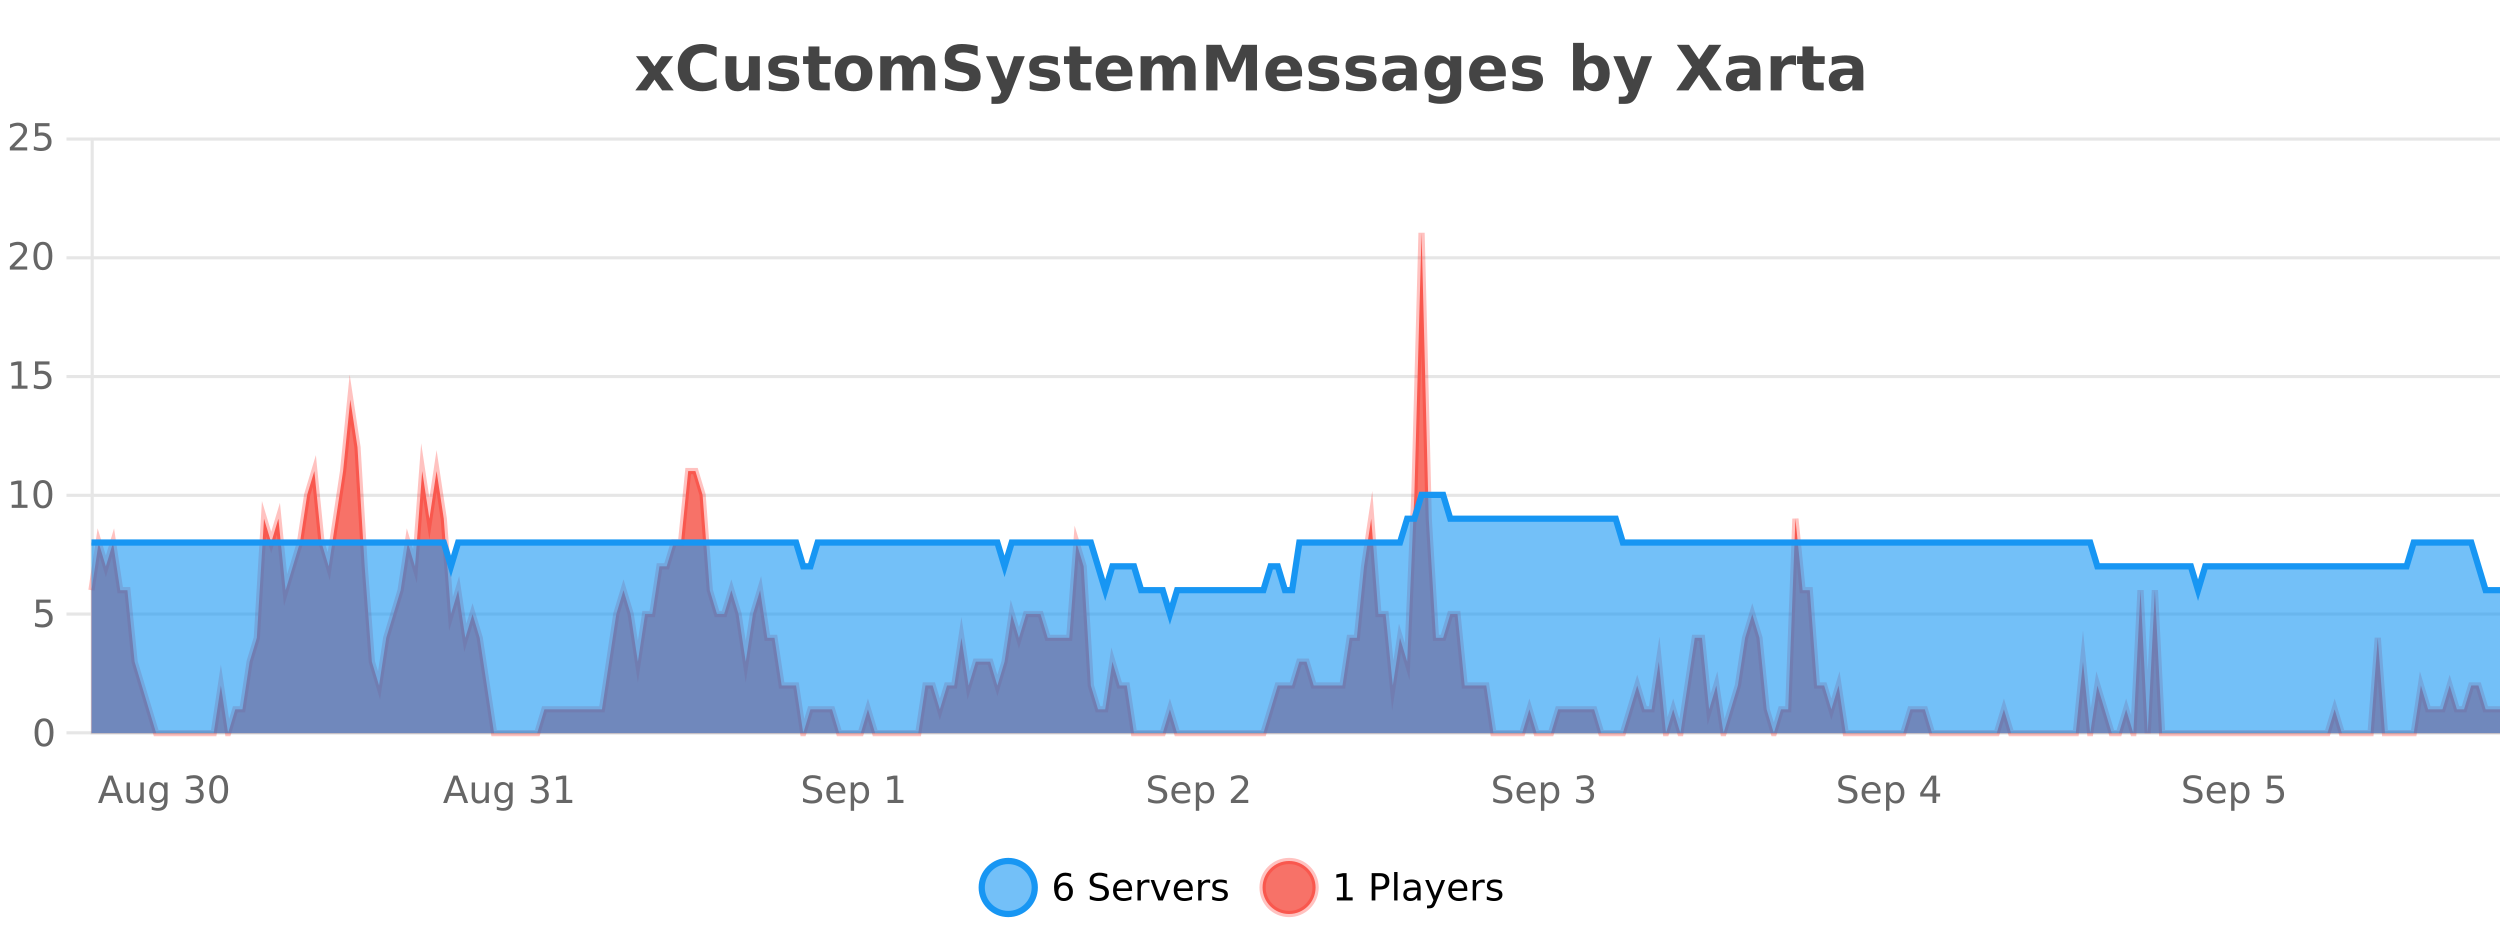 <?xml version="1.0" encoding="UTF-8"?>
<svg xmlns="http://www.w3.org/2000/svg" xmlns:xlink="http://www.w3.org/1999/xlink" width="800pt" height="300pt" viewBox="0 0 800 300" version="1.1">
<defs>
<clipPath id="clip1">
  <path d="M 285 263 L 360 263 L 360 300 L 285 300 Z M 285 263 "/>
</clipPath>
<clipPath id="clip2">
  <path d="M 375 263 L 450 263 L 450 300 L 375 300 Z M 375 263 "/>
</clipPath>
<clipPath id="clip3">
  <path d="M 29.27 74 L 800 74 L 800 234.602 L 29.27 234.602 Z M 29.27 74 "/>
</clipPath>
<clipPath id="clip4">
  <path d="M 28.27 46 L 800 46 L 800 235.602 L 28.27 235.602 Z M 28.27 46 "/>
</clipPath>
<clipPath id="clip5">
  <path d="M 29.27 158 L 800 158 L 800 234.602 L 29.27 234.602 Z M 29.27 158 "/>
</clipPath>
<clipPath id="clip6">
  <path d="M 28.27 130 L 800 130 L 800 225 L 28.27 225 Z M 28.27 130 "/>
</clipPath>
</defs>
<g id="surface1245771">
<rect x="0" y="0" width="800" height="300" style="fill:rgb(100%,100%,100%);fill-opacity:1;stroke:none;"/>
<path style="fill:none;stroke-width:1;stroke-linecap:butt;stroke-linejoin:miter;stroke:rgb(0%,0%,0%);stroke-opacity:0.098;stroke-miterlimit:10;" d="M 30 234.5 L 800 234.5 "/>
<path style="fill:none;stroke-width:1;stroke-linecap:butt;stroke-linejoin:miter;stroke:rgb(0%,0%,0%);stroke-opacity:0.098;stroke-miterlimit:10;" d="M 21.27 234.5 L 29 234.5 "/>
<path style="fill:none;stroke-width:1;stroke-linecap:butt;stroke-linejoin:miter;stroke:rgb(0%,0%,0%);stroke-opacity:0.098;stroke-miterlimit:10;" d="M 30 196.5 L 800 196.5 "/>
<path style="fill:none;stroke-width:1;stroke-linecap:butt;stroke-linejoin:miter;stroke:rgb(0%,0%,0%);stroke-opacity:0.098;stroke-miterlimit:10;" d="M 21.27 196.5 L 29 196.5 "/>
<path style="fill:none;stroke-width:1;stroke-linecap:butt;stroke-linejoin:miter;stroke:rgb(0%,0%,0%);stroke-opacity:0.098;stroke-miterlimit:10;" d="M 30 158.5 L 800 158.5 "/>
<path style="fill:none;stroke-width:1;stroke-linecap:butt;stroke-linejoin:miter;stroke:rgb(0%,0%,0%);stroke-opacity:0.098;stroke-miterlimit:10;" d="M 21.27 158.5 L 29 158.5 "/>
<path style="fill:none;stroke-width:1;stroke-linecap:butt;stroke-linejoin:miter;stroke:rgb(0%,0%,0%);stroke-opacity:0.098;stroke-miterlimit:10;" d="M 30 120.5 L 800 120.5 "/>
<path style="fill:none;stroke-width:1;stroke-linecap:butt;stroke-linejoin:miter;stroke:rgb(0%,0%,0%);stroke-opacity:0.098;stroke-miterlimit:10;" d="M 21.27 120.5 L 29 120.5 "/>
<path style="fill:none;stroke-width:1;stroke-linecap:butt;stroke-linejoin:miter;stroke:rgb(0%,0%,0%);stroke-opacity:0.098;stroke-miterlimit:10;" d="M 30 82.5 L 800 82.5 "/>
<path style="fill:none;stroke-width:1;stroke-linecap:butt;stroke-linejoin:miter;stroke:rgb(0%,0%,0%);stroke-opacity:0.098;stroke-miterlimit:10;" d="M 21.27 82.5 L 29 82.5 "/>
<path style="fill:none;stroke-width:1;stroke-linecap:butt;stroke-linejoin:miter;stroke:rgb(0%,0%,0%);stroke-opacity:0.098;stroke-miterlimit:10;" d="M 30 44.5 L 800 44.5 "/>
<path style="fill:none;stroke-width:1;stroke-linecap:butt;stroke-linejoin:miter;stroke:rgb(0%,0%,0%);stroke-opacity:0.098;stroke-miterlimit:10;" d="M 21.27 44.5 L 29 44.5 "/>
<path style=" stroke:none;fill-rule:nonzero;fill:rgb(9.02%,58.824%,95.294%);fill-opacity:0.6;" d="M 331.121 284 C 331.121 288.688 327.324 292.484 322.637 292.484 C 317.953 292.484 314.152 288.688 314.152 284 C 314.152 279.312 317.953 275.516 322.637 275.516 C 327.324 275.516 331.121 279.312 331.121 284 Z M 331.121 284 "/>
<g clip-path="url(#clip1)" clip-rule="nonzero">
<path style="fill:none;stroke-width:2;stroke-linecap:butt;stroke-linejoin:miter;stroke:rgb(9.02%,58.824%,95.294%);stroke-opacity:1;stroke-miterlimit:10;" d="M 331.121 284 C 331.121 288.688 327.324 292.484 322.637 292.484 C 317.953 292.484 314.152 288.688 314.152 284 C 314.152 279.312 317.953 275.516 322.637 275.516 C 327.324 275.516 331.121 279.312 331.121 284 Z M 331.121 284 "/>
</g>
<path style=" stroke:none;fill-rule:nonzero;fill:rgb(0%,0%,0%);fill-opacity:1;" d="M 340.422 283.312 C 339.891 283.312 339.469 283.496 339.156 283.859 C 338.844 284.227 338.688 284.719 338.688 285.344 C 338.688 285.98 338.844 286.48 339.156 286.844 C 339.469 287.211 339.891 287.391 340.422 287.391 C 340.953 287.391 341.367 287.211 341.672 286.844 C 341.984 286.48 342.141 285.98 342.141 285.344 C 342.141 284.719 341.984 284.227 341.672 283.859 C 341.367 283.496 340.953 283.312 340.422 283.312 Z M 342.766 279.594 L 342.766 280.672 C 342.461 280.539 342.16 280.434 341.859 280.359 C 341.555 280.289 341.258 280.25 340.969 280.25 C 340.188 280.25 339.586 280.516 339.172 281.047 C 338.766 281.57 338.531 282.359 338.469 283.422 C 338.695 283.09 338.984 282.836 339.328 282.656 C 339.68 282.469 340.066 282.375 340.484 282.375 C 341.359 282.375 342.051 282.641 342.562 283.172 C 343.07 283.703 343.328 284.43 343.328 285.344 C 343.328 286.25 343.062 286.977 342.531 287.516 C 342 288.059 341.297 288.328 340.422 288.328 C 339.398 288.328 338.625 287.945 338.094 287.172 C 337.562 286.391 337.297 285.266 337.297 283.797 C 337.297 282.414 337.625 281.309 338.281 280.484 C 338.938 279.664 339.816 279.25 340.922 279.25 C 341.211 279.25 341.508 279.281 341.812 279.344 C 342.113 279.398 342.43 279.48 342.766 279.594 Z M 354.32 279.688 L 354.32 280.844 C 353.871 280.637 353.445 280.48 353.039 280.375 C 352.641 280.262 352.262 280.203 351.898 280.203 C 351.25 280.203 350.75 280.328 350.398 280.578 C 350.055 280.828 349.883 281.188 349.883 281.656 C 349.883 282.043 349.996 282.336 350.227 282.531 C 350.453 282.73 350.898 282.887 351.555 283 L 352.258 283.156 C 353.141 283.324 353.793 283.621 354.211 284.047 C 354.637 284.465 354.852 285.027 354.852 285.734 C 354.852 286.59 354.562 287.234 353.992 287.672 C 353.43 288.109 352.594 288.328 351.492 288.328 C 351.086 288.328 350.648 288.281 350.18 288.188 C 349.711 288.094 349.227 287.953 348.727 287.766 L 348.727 286.547 C 349.203 286.82 349.672 287.023 350.133 287.156 C 350.602 287.293 351.055 287.359 351.492 287.359 C 352.168 287.359 352.688 287.23 353.055 286.969 C 353.43 286.699 353.617 286.32 353.617 285.828 C 353.617 285.402 353.48 285.07 353.211 284.828 C 352.949 284.578 352.516 284.398 351.914 284.281 L 351.195 284.141 C 350.309 283.965 349.668 283.688 349.273 283.312 C 348.887 282.938 348.695 282.418 348.695 281.75 C 348.695 280.969 348.965 280.359 349.508 279.922 C 350.047 279.477 350.797 279.25 351.758 279.25 C 352.172 279.25 352.59 279.289 353.008 279.359 C 353.434 279.434 353.871 279.543 354.32 279.688 Z M 362.266 284.609 L 362.266 285.125 L 357.297 285.125 C 357.348 285.875 357.57 286.445 357.969 286.828 C 358.375 287.215 358.93 287.406 359.641 287.406 C 360.055 287.406 360.457 287.359 360.844 287.266 C 361.238 287.164 361.629 287.008 362.016 286.797 L 362.016 287.828 C 361.617 287.984 361.219 288.105 360.812 288.188 C 360.406 288.281 359.992 288.328 359.578 288.328 C 358.535 288.328 357.707 288.027 357.094 287.422 C 356.477 286.809 356.172 285.98 356.172 284.938 C 356.172 283.867 356.461 283.016 357.047 282.391 C 357.629 281.758 358.41 281.438 359.391 281.438 C 360.273 281.438 360.973 281.727 361.484 282.297 C 362.004 282.859 362.266 283.633 362.266 284.609 Z M 361.188 284.281 C 361.176 283.699 361.008 283.23 360.688 282.875 C 360.363 282.523 359.938 282.344 359.406 282.344 C 358.801 282.344 358.316 282.516 357.953 282.859 C 357.598 283.203 357.395 283.684 357.344 284.297 Z M 367.836 282.594 C 367.711 282.531 367.574 282.484 367.43 282.453 C 367.293 282.414 367.137 282.391 366.961 282.391 C 366.355 282.391 365.887 282.59 365.555 282.984 C 365.23 283.383 365.07 283.953 365.07 284.703 L 365.07 288.156 L 363.992 288.156 L 363.992 281.594 L 365.07 281.594 L 365.07 282.609 C 365.297 282.215 365.594 281.922 365.961 281.734 C 366.324 281.539 366.766 281.438 367.289 281.438 C 367.359 281.438 367.438 281.445 367.523 281.453 C 367.617 281.465 367.715 281.48 367.82 281.5 Z M 368.195 281.594 L 369.336 281.594 L 371.383 287.094 L 373.445 281.594 L 374.586 281.594 L 372.117 288.156 L 370.648 288.156 Z M 381.688 284.609 L 381.688 285.125 L 376.719 285.125 C 376.77 285.875 376.992 286.445 377.391 286.828 C 377.797 287.215 378.352 287.406 379.062 287.406 C 379.477 287.406 379.879 287.359 380.266 287.266 C 380.66 287.164 381.051 287.008 381.438 286.797 L 381.438 287.828 C 381.039 287.984 380.641 288.105 380.234 288.188 C 379.828 288.281 379.414 288.328 379 288.328 C 377.957 288.328 377.129 288.027 376.516 287.422 C 375.898 286.809 375.594 285.98 375.594 284.938 C 375.594 283.867 375.883 283.016 376.469 282.391 C 377.051 281.758 377.832 281.438 378.812 281.438 C 379.695 281.438 380.395 281.727 380.906 282.297 C 381.426 282.859 381.688 283.633 381.688 284.609 Z M 380.609 284.281 C 380.598 283.699 380.43 283.23 380.109 282.875 C 379.785 282.523 379.359 282.344 378.828 282.344 C 378.223 282.344 377.738 282.516 377.375 282.859 C 377.02 283.203 376.816 283.684 376.766 284.297 Z M 387.258 282.594 C 387.133 282.531 386.996 282.484 386.852 282.453 C 386.715 282.414 386.559 282.391 386.383 282.391 C 385.777 282.391 385.309 282.59 384.977 282.984 C 384.652 283.383 384.492 283.953 384.492 284.703 L 384.492 288.156 L 383.414 288.156 L 383.414 281.594 L 384.492 281.594 L 384.492 282.609 C 384.719 282.215 385.016 281.922 385.383 281.734 C 385.746 281.539 386.188 281.438 386.711 281.438 C 386.781 281.438 386.859 281.445 386.945 281.453 C 387.039 281.465 387.137 281.48 387.242 281.5 Z M 392.562 281.781 L 392.562 282.812 C 392.258 282.656 391.941 282.543 391.609 282.469 C 391.285 282.387 390.945 282.344 390.594 282.344 C 390.062 282.344 389.66 282.43 389.391 282.594 C 389.117 282.75 388.984 282.996 388.984 283.328 C 388.984 283.578 389.078 283.777 389.266 283.922 C 389.461 284.059 389.852 284.188 390.438 284.312 L 390.797 284.406 C 391.566 284.562 392.113 284.793 392.438 285.094 C 392.758 285.398 392.922 285.812 392.922 286.344 C 392.922 286.961 392.676 287.445 392.188 287.797 C 391.707 288.152 391.047 288.328 390.203 288.328 C 389.848 288.328 389.477 288.289 389.094 288.219 C 388.719 288.156 388.32 288.059 387.906 287.922 L 387.906 286.797 C 388.301 287.008 388.691 287.164 389.078 287.266 C 389.461 287.371 389.848 287.422 390.234 287.422 C 390.734 287.422 391.117 287.34 391.391 287.172 C 391.672 286.996 391.812 286.746 391.812 286.422 C 391.812 286.133 391.711 285.906 391.516 285.75 C 391.316 285.594 390.883 285.445 390.219 285.297 L 389.844 285.219 C 389.176 285.074 388.691 284.855 388.391 284.562 C 388.098 284.273 387.953 283.875 387.953 283.375 C 387.953 282.75 388.172 282.273 388.609 281.938 C 389.047 281.605 389.664 281.438 390.469 281.438 C 390.863 281.438 391.238 281.469 391.594 281.531 C 391.945 281.586 392.27 281.668 392.562 281.781 Z M 332.637 277.016 "/>
<path style=" stroke:none;fill-rule:nonzero;fill:rgb(96.863%,44.706%,40.784%);fill-opacity:1;" d="M 420.988 284 C 420.988 288.688 417.191 292.484 412.504 292.484 C 407.82 292.484 404.02 288.688 404.02 284 C 404.02 279.312 407.82 275.516 412.504 275.516 C 417.191 275.516 420.988 279.312 420.988 284 Z M 420.988 284 "/>
<g clip-path="url(#clip2)" clip-rule="nonzero">
<path style="fill:none;stroke-width:2;stroke-linecap:butt;stroke-linejoin:miter;stroke:rgb(100%,4.706%,0%);stroke-opacity:0.247;stroke-miterlimit:10;" d="M 420.988 284 C 420.988 288.688 417.191 292.484 412.504 292.484 C 407.82 292.484 404.02 288.688 404.02 284 C 404.02 279.312 407.82 275.516 412.504 275.516 C 417.191 275.516 420.988 279.312 420.988 284 Z M 420.988 284 "/>
</g>
<path style=" stroke:none;fill-rule:nonzero;fill:rgb(0%,0%,0%);fill-opacity:1;" d="M 427.805 287.156 L 429.742 287.156 L 429.742 280.484 L 427.633 280.906 L 427.633 279.828 L 429.727 279.406 L 430.914 279.406 L 430.914 287.156 L 432.852 287.156 L 432.852 288.156 L 427.805 288.156 Z M 440.125 280.375 L 440.125 283.672 L 441.609 283.672 C 442.16 283.672 442.586 283.531 442.891 283.25 C 443.191 282.961 443.344 282.547 443.344 282.016 C 443.344 281.496 443.191 281.094 442.891 280.812 C 442.586 280.523 442.16 280.375 441.609 280.375 Z M 438.938 279.406 L 441.609 279.406 C 442.598 279.406 443.344 279.633 443.844 280.078 C 444.344 280.516 444.594 281.164 444.594 282.016 C 444.594 282.883 444.344 283.539 443.844 283.984 C 443.344 284.422 442.598 284.641 441.609 284.641 L 440.125 284.641 L 440.125 288.156 L 438.938 288.156 Z M 446.129 279.031 L 447.207 279.031 L 447.207 288.156 L 446.129 288.156 Z M 452.445 284.859 C 451.578 284.859 450.977 284.961 450.633 285.156 C 450.297 285.355 450.133 285.695 450.133 286.172 C 450.133 286.559 450.258 286.867 450.508 287.094 C 450.766 287.312 451.109 287.422 451.539 287.422 C 452.141 287.422 452.621 287.215 452.977 286.797 C 453.34 286.371 453.523 285.805 453.523 285.094 L 453.523 284.859 Z M 454.602 284.406 L 454.602 288.156 L 453.523 288.156 L 453.523 287.156 C 453.273 287.555 452.965 287.852 452.602 288.047 C 452.234 288.234 451.789 288.328 451.258 288.328 C 450.578 288.328 450.043 288.141 449.648 287.766 C 449.25 287.383 449.055 286.875 449.055 286.25 C 449.055 285.512 449.297 284.953 449.789 284.578 C 450.289 284.203 451.027 284.016 452.008 284.016 L 453.523 284.016 L 453.523 283.906 C 453.523 283.406 453.355 283.023 453.023 282.75 C 452.699 282.48 452.246 282.344 451.664 282.344 C 451.289 282.344 450.918 282.391 450.555 282.484 C 450.199 282.578 449.859 282.715 449.539 282.891 L 449.539 281.891 C 449.934 281.734 450.312 281.621 450.68 281.547 C 451.055 281.477 451.418 281.438 451.773 281.438 C 452.719 281.438 453.43 281.684 453.898 282.172 C 454.367 282.664 454.602 283.406 454.602 284.406 Z M 459.551 288.766 C 459.246 289.547 458.949 290.055 458.66 290.297 C 458.367 290.535 457.98 290.656 457.504 290.656 L 456.645 290.656 L 456.645 289.75 L 457.27 289.75 C 457.57 289.75 457.801 289.676 457.957 289.531 C 458.121 289.395 458.305 289.066 458.504 288.547 L 458.707 288.047 L 456.051 281.594 L 457.191 281.594 L 459.238 286.719 L 461.301 281.594 L 462.441 281.594 Z M 469.543 284.609 L 469.543 285.125 L 464.574 285.125 C 464.625 285.875 464.848 286.445 465.246 286.828 C 465.652 287.215 466.207 287.406 466.918 287.406 C 467.332 287.406 467.734 287.359 468.121 287.266 C 468.516 287.164 468.906 287.008 469.293 286.797 L 469.293 287.828 C 468.895 287.984 468.496 288.105 468.09 288.188 C 467.684 288.281 467.27 288.328 466.855 288.328 C 465.812 288.328 464.984 288.027 464.371 287.422 C 463.754 286.809 463.449 285.98 463.449 284.938 C 463.449 283.867 463.738 283.016 464.324 282.391 C 464.906 281.758 465.688 281.438 466.668 281.438 C 467.551 281.438 468.25 281.727 468.762 282.297 C 469.281 282.859 469.543 283.633 469.543 284.609 Z M 468.465 284.281 C 468.453 283.699 468.285 283.23 467.965 282.875 C 467.641 282.523 467.215 282.344 466.684 282.344 C 466.078 282.344 465.594 282.516 465.23 282.859 C 464.875 283.203 464.672 283.684 464.621 284.297 Z M 475.113 282.594 C 474.988 282.531 474.852 282.484 474.707 282.453 C 474.57 282.414 474.414 282.391 474.238 282.391 C 473.633 282.391 473.164 282.59 472.832 282.984 C 472.508 283.383 472.348 283.953 472.348 284.703 L 472.348 288.156 L 471.27 288.156 L 471.27 281.594 L 472.348 281.594 L 472.348 282.609 C 472.574 282.215 472.871 281.922 473.238 281.734 C 473.602 281.539 474.043 281.438 474.566 281.438 C 474.637 281.438 474.715 281.445 474.801 281.453 C 474.895 281.465 474.992 281.48 475.098 281.5 Z M 480.422 281.781 L 480.422 282.812 C 480.117 282.656 479.801 282.543 479.469 282.469 C 479.145 282.387 478.805 282.344 478.453 282.344 C 477.922 282.344 477.52 282.43 477.25 282.594 C 476.977 282.75 476.844 282.996 476.844 283.328 C 476.844 283.578 476.938 283.777 477.125 283.922 C 477.32 284.059 477.711 284.188 478.297 284.312 L 478.656 284.406 C 479.426 284.562 479.973 284.793 480.297 285.094 C 480.617 285.398 480.781 285.812 480.781 286.344 C 480.781 286.961 480.535 287.445 480.047 287.797 C 479.566 288.152 478.906 288.328 478.062 288.328 C 477.707 288.328 477.336 288.289 476.953 288.219 C 476.578 288.156 476.18 288.059 475.766 287.922 L 475.766 286.797 C 476.16 287.008 476.551 287.164 476.938 287.266 C 477.32 287.371 477.707 287.422 478.094 287.422 C 478.594 287.422 478.977 287.34 479.25 287.172 C 479.531 286.996 479.672 286.746 479.672 286.422 C 479.672 286.133 479.57 285.906 479.375 285.75 C 479.176 285.594 478.742 285.445 478.078 285.297 L 477.703 285.219 C 477.035 285.074 476.551 284.855 476.25 284.562 C 475.957 284.273 475.812 283.875 475.812 283.375 C 475.812 282.75 476.031 282.273 476.469 281.938 C 476.906 281.605 477.523 281.438 478.328 281.438 C 478.723 281.438 479.098 281.469 479.453 281.531 C 479.805 281.586 480.129 281.668 480.422 281.781 Z M 422.504 277.016 "/>
<path style=" stroke:none;fill-rule:nonzero;fill:rgb(26.667%,26.667%,26.667%);fill-opacity:1;" d="M 207.438 23.328 L 203.5 17.984 L 207.203 17.984 L 209.438 21.219 L 211.703 17.984 L 215.406 17.984 L 211.453 23.312 L 215.594 28.922 L 211.891 28.922 L 209.438 25.469 L 207 28.922 L 203.297 28.922 Z M 229.305 28.125 C 228.605 28.48 227.883 28.746 227.133 28.922 C 226.391 29.109 225.609 29.203 224.789 29.203 C 222.359 29.203 220.438 28.527 219.023 27.172 C 217.605 25.809 216.898 23.965 216.898 21.641 C 216.898 19.32 217.605 17.48 219.023 16.125 C 220.438 14.762 222.359 14.078 224.789 14.078 C 225.609 14.078 226.391 14.172 227.133 14.359 C 227.883 14.539 228.605 14.805 229.305 15.156 L 229.305 18.172 C 228.605 17.703 227.918 17.359 227.242 17.141 C 226.562 16.914 225.852 16.797 225.102 16.797 C 223.758 16.797 222.699 17.23 221.93 18.094 C 221.168 18.949 220.789 20.133 220.789 21.641 C 220.789 23.152 221.168 24.34 221.93 25.203 C 222.699 26.059 223.758 26.484 225.102 26.484 C 225.852 26.484 226.562 26.375 227.242 26.156 C 227.918 25.93 228.605 25.578 229.305 25.109 Z M 232.141 24.656 L 232.141 17.984 L 235.656 17.984 L 235.656 19.078 C 235.656 19.672 235.648 20.418 235.641 21.312 C 235.641 22.211 235.641 22.805 235.641 23.094 C 235.641 23.98 235.66 24.617 235.703 25 C 235.754 25.387 235.832 25.668 235.938 25.844 C 236.082 26.074 236.27 26.25 236.5 26.375 C 236.727 26.5 236.992 26.562 237.297 26.562 C 238.023 26.562 238.598 26.281 239.016 25.719 C 239.43 25.156 239.641 24.383 239.641 23.391 L 239.641 17.984 L 243.141 17.984 L 243.141 28.922 L 239.641 28.922 L 239.641 27.344 C 239.109 27.98 238.547 28.449 237.953 28.75 C 237.367 29.051 236.723 29.203 236.016 29.203 C 234.754 29.203 233.789 28.82 233.125 28.047 C 232.469 27.266 232.141 26.137 232.141 24.656 Z M 255.035 18.328 L 255.035 20.984 C 254.293 20.672 253.574 20.438 252.879 20.281 C 252.18 20.125 251.52 20.047 250.895 20.047 C 250.238 20.047 249.746 20.133 249.426 20.297 C 249.102 20.465 248.941 20.719 248.941 21.062 C 248.941 21.344 249.059 21.559 249.301 21.703 C 249.551 21.852 249.988 21.961 250.613 22.031 L 251.238 22.125 C 253.027 22.355 254.23 22.73 254.848 23.25 C 255.461 23.773 255.77 24.59 255.77 25.703 C 255.77 26.871 255.336 27.746 254.473 28.328 C 253.617 28.914 252.34 29.203 250.645 29.203 C 249.914 29.203 249.164 29.145 248.395 29.031 C 247.621 28.918 246.832 28.746 246.02 28.516 L 246.02 25.859 C 246.715 26.203 247.43 26.461 248.16 26.625 C 248.887 26.793 249.633 26.875 250.395 26.875 C 251.082 26.875 251.598 26.781 251.941 26.594 C 252.285 26.406 252.457 26.125 252.457 25.75 C 252.457 25.438 252.336 25.211 252.098 25.062 C 251.855 24.906 251.383 24.789 250.676 24.703 L 250.066 24.625 C 248.504 24.43 247.41 24.07 246.785 23.547 C 246.16 23.016 245.848 22.215 245.848 21.141 C 245.848 19.984 246.242 19.125 247.035 18.562 C 247.836 18 249.055 17.719 250.691 17.719 C 251.336 17.719 252.012 17.773 252.723 17.875 C 253.43 17.969 254.199 18.121 255.035 18.328 Z M 262.219 14.875 L 262.219 17.984 L 265.828 17.984 L 265.828 20.484 L 262.219 20.484 L 262.219 25.125 C 262.219 25.637 262.316 25.98 262.516 26.156 C 262.723 26.336 263.125 26.422 263.719 26.422 L 265.516 26.422 L 265.516 28.922 L 262.516 28.922 C 261.141 28.922 260.16 28.637 259.578 28.062 C 259.004 27.48 258.719 26.5 258.719 25.125 L 258.719 20.484 L 256.984 20.484 L 256.984 17.984 L 258.719 17.984 L 258.719 14.875 Z M 273.172 20.219 C 272.391 20.219 271.797 20.5 271.391 21.062 C 270.984 21.617 270.781 22.418 270.781 23.469 C 270.781 24.512 270.984 25.312 271.391 25.875 C 271.797 26.43 272.391 26.703 273.172 26.703 C 273.93 26.703 274.508 26.43 274.906 25.875 C 275.312 25.312 275.516 24.512 275.516 23.469 C 275.516 22.418 275.312 21.617 274.906 21.062 C 274.508 20.5 273.93 20.219 273.172 20.219 Z M 273.172 17.719 C 275.047 17.719 276.508 18.23 277.562 19.25 C 278.625 20.262 279.156 21.668 279.156 23.469 C 279.156 25.262 278.625 26.668 277.562 27.688 C 276.508 28.699 275.047 29.203 273.172 29.203 C 271.273 29.203 269.797 28.699 268.734 27.688 C 267.672 26.668 267.141 25.262 267.141 23.469 C 267.141 21.668 267.672 20.262 268.734 19.25 C 269.797 18.23 271.273 17.719 273.172 17.719 Z M 291.836 19.797 C 292.281 19.121 292.809 18.605 293.414 18.25 C 294.027 17.898 294.699 17.719 295.43 17.719 C 296.68 17.719 297.633 18.109 298.289 18.891 C 298.953 19.664 299.289 20.789 299.289 22.266 L 299.289 28.922 L 295.773 28.922 L 295.773 23.219 C 295.773 23.137 295.773 23.047 295.773 22.953 C 295.781 22.859 295.789 22.73 295.789 22.562 C 295.789 21.793 295.672 21.234 295.445 20.891 C 295.215 20.539 294.844 20.359 294.336 20.359 C 293.68 20.359 293.168 20.637 292.805 21.188 C 292.438 21.73 292.25 22.516 292.242 23.547 L 292.242 28.922 L 288.727 28.922 L 288.727 23.219 C 288.727 22.012 288.621 21.234 288.414 20.891 C 288.203 20.539 287.836 20.359 287.305 20.359 C 286.625 20.359 286.105 20.637 285.742 21.188 C 285.375 21.73 285.195 22.516 285.195 23.547 L 285.195 28.922 L 281.68 28.922 L 281.68 17.984 L 285.195 17.984 L 285.195 19.578 C 285.633 18.965 286.125 18.5 286.68 18.188 C 287.23 17.875 287.844 17.719 288.523 17.719 C 289.273 17.719 289.938 17.902 290.523 18.266 C 291.105 18.633 291.543 19.141 291.836 19.797 Z M 312.844 14.797 L 312.844 17.891 C 312.039 17.527 311.258 17.258 310.5 17.078 C 309.738 16.891 309.02 16.797 308.344 16.797 C 307.445 16.797 306.781 16.922 306.344 17.172 C 305.914 17.422 305.703 17.809 305.703 18.328 C 305.703 18.715 305.848 19.016 306.141 19.234 C 306.43 19.453 306.957 19.641 307.719 19.797 L 309.312 20.125 C 310.938 20.449 312.086 20.945 312.766 21.609 C 313.453 22.277 313.797 23.219 313.797 24.438 C 313.797 26.043 313.316 27.242 312.359 28.031 C 311.41 28.812 309.957 29.203 308 29.203 C 307.07 29.203 306.141 29.113 305.203 28.938 C 304.273 28.762 303.348 28.5 302.422 28.156 L 302.422 24.984 C 303.348 25.484 304.242 25.859 305.109 26.109 C 305.984 26.359 306.828 26.484 307.641 26.484 C 308.461 26.484 309.086 26.352 309.516 26.078 C 309.953 25.797 310.172 25.402 310.172 24.891 C 310.172 24.445 310.02 24.094 309.719 23.844 C 309.426 23.594 308.836 23.371 307.953 23.172 L 306.5 22.859 C 305.039 22.547 303.973 22.055 303.297 21.375 C 302.629 20.688 302.297 19.762 302.297 18.594 C 302.297 17.148 302.766 16.031 303.703 15.25 C 304.641 14.469 305.988 14.078 307.75 14.078 C 308.551 14.078 309.375 14.141 310.219 14.266 C 311.062 14.383 311.938 14.559 312.844 14.797 Z M 315.516 17.984 L 319 17.984 L 321.953 25.406 L 324.453 17.984 L 327.938 17.984 L 323.344 29.953 C 322.883 31.172 322.344 32.02 321.719 32.5 C 321.102 32.988 320.297 33.234 319.297 33.234 L 317.266 33.234 L 317.266 30.938 L 318.359 30.938 C 318.953 30.938 319.383 30.844 319.656 30.656 C 319.926 30.469 320.133 30.129 320.281 29.641 L 320.391 29.344 Z M 338.523 18.328 L 338.523 20.984 C 337.781 20.672 337.062 20.438 336.367 20.281 C 335.668 20.125 335.008 20.047 334.383 20.047 C 333.727 20.047 333.234 20.133 332.914 20.297 C 332.59 20.465 332.43 20.719 332.43 21.062 C 332.43 21.344 332.547 21.559 332.789 21.703 C 333.039 21.852 333.477 21.961 334.102 22.031 L 334.727 22.125 C 336.516 22.355 337.719 22.73 338.336 23.25 C 338.949 23.773 339.258 24.59 339.258 25.703 C 339.258 26.871 338.824 27.746 337.961 28.328 C 337.105 28.914 335.828 29.203 334.133 29.203 C 333.402 29.203 332.652 29.145 331.883 29.031 C 331.109 28.918 330.32 28.746 329.508 28.516 L 329.508 25.859 C 330.203 26.203 330.918 26.461 331.648 26.625 C 332.375 26.793 333.121 26.875 333.883 26.875 C 334.57 26.875 335.086 26.781 335.43 26.594 C 335.773 26.406 335.945 26.125 335.945 25.75 C 335.945 25.438 335.824 25.211 335.586 25.062 C 335.344 24.906 334.871 24.789 334.164 24.703 L 333.555 24.625 C 331.992 24.43 330.898 24.07 330.273 23.547 C 329.648 23.016 329.336 22.215 329.336 21.141 C 329.336 19.984 329.73 19.125 330.523 18.562 C 331.324 18 332.543 17.719 334.18 17.719 C 334.824 17.719 335.5 17.773 336.211 17.875 C 336.918 17.969 337.688 18.121 338.523 18.328 Z M 345.707 14.875 L 345.707 17.984 L 349.316 17.984 L 349.316 20.484 L 345.707 20.484 L 345.707 25.125 C 345.707 25.637 345.805 25.98 346.004 26.156 C 346.211 26.336 346.613 26.422 347.207 26.422 L 349.004 26.422 L 349.004 28.922 L 346.004 28.922 C 344.629 28.922 343.648 28.637 343.066 28.062 C 342.492 27.48 342.207 26.5 342.207 25.125 L 342.207 20.484 L 340.473 20.484 L 340.473 17.984 L 342.207 17.984 L 342.207 14.875 Z M 362.359 23.422 L 362.359 24.422 L 354.188 24.422 C 354.27 25.246 354.566 25.859 355.078 26.266 C 355.586 26.672 356.297 26.875 357.203 26.875 C 357.941 26.875 358.695 26.766 359.469 26.547 C 360.238 26.328 361.031 26 361.844 25.562 L 361.844 28.25 C 361.02 28.562 360.191 28.797 359.359 28.953 C 358.535 29.117 357.711 29.203 356.891 29.203 C 354.91 29.203 353.367 28.703 352.266 27.703 C 351.172 26.695 350.625 25.281 350.625 23.469 C 350.625 21.68 351.16 20.273 352.234 19.25 C 353.316 18.23 354.801 17.719 356.688 17.719 C 358.406 17.719 359.781 18.242 360.812 19.281 C 361.844 20.312 362.359 21.695 362.359 23.422 Z M 358.766 22.266 C 358.766 21.602 358.57 21.062 358.188 20.656 C 357.801 20.25 357.297 20.047 356.672 20.047 C 355.992 20.047 355.441 20.242 355.016 20.625 C 354.598 21 354.336 21.547 354.234 22.266 Z M 375.145 19.797 C 375.59 19.121 376.117 18.605 376.723 18.25 C 377.336 17.898 378.008 17.719 378.738 17.719 C 379.988 17.719 380.941 18.109 381.598 18.891 C 382.262 19.664 382.598 20.789 382.598 22.266 L 382.598 28.922 L 379.082 28.922 L 379.082 23.219 C 379.082 23.137 379.082 23.047 379.082 22.953 C 379.09 22.859 379.098 22.73 379.098 22.562 C 379.098 21.793 378.98 21.234 378.754 20.891 C 378.523 20.539 378.152 20.359 377.645 20.359 C 376.988 20.359 376.477 20.637 376.113 21.188 C 375.746 21.73 375.559 22.516 375.551 23.547 L 375.551 28.922 L 372.035 28.922 L 372.035 23.219 C 372.035 22.012 371.93 21.234 371.723 20.891 C 371.512 20.539 371.145 20.359 370.613 20.359 C 369.934 20.359 369.414 20.637 369.051 21.188 C 368.684 21.73 368.504 22.516 368.504 23.547 L 368.504 28.922 L 364.988 28.922 L 364.988 17.984 L 368.504 17.984 L 368.504 19.578 C 368.941 18.965 369.434 18.5 369.988 18.188 C 370.539 17.875 371.152 17.719 371.832 17.719 C 372.582 17.719 373.246 17.902 373.832 18.266 C 374.414 18.633 374.852 19.141 375.145 19.797 Z M 386.016 14.344 L 390.797 14.344 L 394.109 22.141 L 397.453 14.344 L 402.234 14.344 L 402.234 28.922 L 398.672 28.922 L 398.672 18.25 L 395.312 26.125 L 392.938 26.125 L 389.578 18.25 L 389.578 28.922 L 386.016 28.922 Z M 416.668 23.422 L 416.668 24.422 L 408.496 24.422 C 408.578 25.246 408.875 25.859 409.387 26.266 C 409.895 26.672 410.605 26.875 411.512 26.875 C 412.25 26.875 413.004 26.766 413.777 26.547 C 414.547 26.328 415.34 26 416.152 25.562 L 416.152 28.25 C 415.328 28.562 414.5 28.797 413.668 28.953 C 412.844 29.117 412.02 29.203 411.199 29.203 C 409.219 29.203 407.676 28.703 406.574 27.703 C 405.48 26.695 404.934 25.281 404.934 23.469 C 404.934 21.68 405.469 20.273 406.543 19.25 C 407.625 18.23 409.109 17.719 410.996 17.719 C 412.715 17.719 414.09 18.242 415.121 19.281 C 416.152 20.312 416.668 21.695 416.668 23.422 Z M 413.074 22.266 C 413.074 21.602 412.879 21.062 412.496 20.656 C 412.109 20.25 411.605 20.047 410.98 20.047 C 410.301 20.047 409.75 20.242 409.324 20.625 C 408.906 21 408.645 21.547 408.543 22.266 Z M 427.859 18.328 L 427.859 20.984 C 427.117 20.672 426.398 20.438 425.703 20.281 C 425.004 20.125 424.344 20.047 423.719 20.047 C 423.062 20.047 422.57 20.133 422.25 20.297 C 421.926 20.465 421.766 20.719 421.766 21.062 C 421.766 21.344 421.883 21.559 422.125 21.703 C 422.375 21.852 422.812 21.961 423.438 22.031 L 424.062 22.125 C 425.852 22.355 427.055 22.73 427.672 23.25 C 428.285 23.773 428.594 24.59 428.594 25.703 C 428.594 26.871 428.16 27.746 427.297 28.328 C 426.441 28.914 425.164 29.203 423.469 29.203 C 422.738 29.203 421.988 29.145 421.219 29.031 C 420.445 28.918 419.656 28.746 418.844 28.516 L 418.844 25.859 C 419.539 26.203 420.254 26.461 420.984 26.625 C 421.711 26.793 422.457 26.875 423.219 26.875 C 423.906 26.875 424.422 26.781 424.766 26.594 C 425.109 26.406 425.281 26.125 425.281 25.75 C 425.281 25.438 425.16 25.211 424.922 25.062 C 424.68 24.906 424.207 24.789 423.5 24.703 L 422.891 24.625 C 421.328 24.43 420.234 24.07 419.609 23.547 C 418.984 23.016 418.672 22.215 418.672 21.141 C 418.672 19.984 419.066 19.125 419.859 18.562 C 420.66 18 421.879 17.719 423.516 17.719 C 424.16 17.719 424.836 17.773 425.547 17.875 C 426.254 17.969 427.023 18.121 427.859 18.328 Z M 439.762 18.328 L 439.762 20.984 C 439.02 20.672 438.301 20.438 437.605 20.281 C 436.906 20.125 436.246 20.047 435.621 20.047 C 434.965 20.047 434.473 20.133 434.152 20.297 C 433.828 20.465 433.668 20.719 433.668 21.062 C 433.668 21.344 433.785 21.559 434.027 21.703 C 434.277 21.852 434.715 21.961 435.34 22.031 L 435.965 22.125 C 437.754 22.355 438.957 22.73 439.574 23.25 C 440.188 23.773 440.496 24.59 440.496 25.703 C 440.496 26.871 440.062 27.746 439.199 28.328 C 438.344 28.914 437.066 29.203 435.371 29.203 C 434.641 29.203 433.891 29.145 433.121 29.031 C 432.348 28.918 431.559 28.746 430.746 28.516 L 430.746 25.859 C 431.441 26.203 432.156 26.461 432.887 26.625 C 433.613 26.793 434.359 26.875 435.121 26.875 C 435.809 26.875 436.324 26.781 436.668 26.594 C 437.012 26.406 437.184 26.125 437.184 25.75 C 437.184 25.438 437.062 25.211 436.824 25.062 C 436.582 24.906 436.109 24.789 435.402 24.703 L 434.793 24.625 C 433.23 24.43 432.137 24.07 431.512 23.547 C 430.887 23.016 430.574 22.215 430.574 21.141 C 430.574 19.984 430.969 19.125 431.762 18.562 C 432.562 18 433.781 17.719 435.418 17.719 C 436.062 17.719 436.738 17.773 437.449 17.875 C 438.156 17.969 438.926 18.121 439.762 18.328 Z M 448.023 24 C 447.293 24 446.746 24.125 446.383 24.375 C 446.016 24.617 445.836 24.98 445.836 25.469 C 445.836 25.906 445.98 26.25 446.273 26.5 C 446.574 26.75 446.984 26.875 447.508 26.875 C 448.164 26.875 448.715 26.641 449.164 26.172 C 449.621 25.703 449.852 25.117 449.852 24.406 L 449.852 24 Z M 453.367 22.688 L 453.367 28.922 L 449.852 28.922 L 449.852 27.297 C 449.383 27.965 448.852 28.449 448.258 28.75 C 447.672 29.051 446.961 29.203 446.117 29.203 C 444.992 29.203 444.074 28.875 443.367 28.219 C 442.656 27.555 442.305 26.695 442.305 25.641 C 442.305 24.359 442.742 23.422 443.617 22.828 C 444.5 22.227 445.891 21.922 447.789 21.922 L 449.852 21.922 L 449.852 21.641 C 449.852 21.09 449.633 20.688 449.195 20.438 C 448.758 20.18 448.074 20.047 447.148 20.047 C 446.398 20.047 445.699 20.125 445.055 20.281 C 444.406 20.43 443.809 20.648 443.258 20.938 L 443.258 18.281 C 444.008 18.094 444.758 17.953 445.508 17.859 C 446.266 17.766 447.027 17.719 447.789 17.719 C 449.758 17.719 451.18 18.109 452.055 18.891 C 452.93 19.664 453.367 20.93 453.367 22.688 Z M 464.07 27.062 C 463.59 27.699 463.059 28.168 462.477 28.469 C 461.891 28.773 461.219 28.922 460.461 28.922 C 459.125 28.922 458.023 28.398 457.148 27.344 C 456.281 26.293 455.852 24.953 455.852 23.328 C 455.852 21.695 456.281 20.355 457.148 19.312 C 458.023 18.262 459.125 17.734 460.461 17.734 C 461.219 17.734 461.891 17.887 462.477 18.188 C 463.059 18.492 463.59 18.965 464.07 19.609 L 464.07 17.984 L 467.586 17.984 L 467.586 27.812 C 467.586 29.57 467.027 30.914 465.914 31.844 C 464.809 32.77 463.199 33.234 461.086 33.234 C 460.406 33.234 459.746 33.18 459.102 33.078 C 458.465 32.973 457.824 32.816 457.18 32.609 L 457.18 29.875 C 457.793 30.227 458.391 30.488 458.977 30.656 C 459.559 30.832 460.148 30.922 460.742 30.922 C 461.887 30.922 462.727 30.672 463.258 30.172 C 463.797 29.672 464.07 28.887 464.07 27.812 Z M 461.758 20.266 C 461.039 20.266 460.477 20.531 460.07 21.062 C 459.664 21.594 459.461 22.352 459.461 23.328 C 459.461 24.328 459.652 25.09 460.039 25.609 C 460.434 26.121 461.008 26.375 461.758 26.375 C 462.484 26.375 463.055 26.109 463.461 25.578 C 463.867 25.047 464.07 24.297 464.07 23.328 C 464.07 22.352 463.867 21.594 463.461 21.062 C 463.055 20.531 462.484 20.266 461.758 20.266 Z M 481.852 23.422 L 481.852 24.422 L 473.68 24.422 C 473.762 25.246 474.059 25.859 474.57 26.266 C 475.078 26.672 475.789 26.875 476.695 26.875 C 477.434 26.875 478.188 26.766 478.961 26.547 C 479.73 26.328 480.523 26 481.336 25.562 L 481.336 28.25 C 480.512 28.562 479.684 28.797 478.852 28.953 C 478.027 29.117 477.203 29.203 476.383 29.203 C 474.402 29.203 472.859 28.703 471.758 27.703 C 470.664 26.695 470.117 25.281 470.117 23.469 C 470.117 21.68 470.652 20.273 471.727 19.25 C 472.809 18.23 474.293 17.719 476.18 17.719 C 477.898 17.719 479.273 18.242 480.305 19.281 C 481.336 20.312 481.852 21.695 481.852 23.422 Z M 478.258 22.266 C 478.258 21.602 478.062 21.062 477.68 20.656 C 477.293 20.25 476.789 20.047 476.164 20.047 C 475.484 20.047 474.934 20.242 474.508 20.625 C 474.09 21 473.828 21.547 473.727 22.266 Z M 493.043 18.328 L 493.043 20.984 C 492.301 20.672 491.582 20.438 490.887 20.281 C 490.188 20.125 489.527 20.047 488.902 20.047 C 488.246 20.047 487.754 20.133 487.434 20.297 C 487.109 20.465 486.949 20.719 486.949 21.062 C 486.949 21.344 487.066 21.559 487.309 21.703 C 487.559 21.852 487.996 21.961 488.621 22.031 L 489.246 22.125 C 491.035 22.355 492.238 22.73 492.855 23.25 C 493.469 23.773 493.777 24.59 493.777 25.703 C 493.777 26.871 493.344 27.746 492.48 28.328 C 491.625 28.914 490.348 29.203 488.652 29.203 C 487.922 29.203 487.172 29.145 486.402 29.031 C 485.629 28.918 484.84 28.746 484.027 28.516 L 484.027 25.859 C 484.723 26.203 485.438 26.461 486.168 26.625 C 486.895 26.793 487.641 26.875 488.402 26.875 C 489.09 26.875 489.605 26.781 489.949 26.594 C 490.293 26.406 490.465 26.125 490.465 25.75 C 490.465 25.438 490.344 25.211 490.105 25.062 C 489.863 24.906 489.391 24.789 488.684 24.703 L 488.074 24.625 C 486.512 24.43 485.418 24.07 484.793 23.547 C 484.168 23.016 483.855 22.215 483.855 21.141 C 483.855 19.984 484.25 19.125 485.043 18.562 C 485.844 18 487.062 17.719 488.699 17.719 C 489.344 17.719 490.02 17.773 490.73 17.875 C 491.438 17.969 492.207 18.121 493.043 18.328 Z M 509.191 26.672 C 509.941 26.672 510.512 26.402 510.91 25.859 C 511.305 25.309 511.504 24.512 511.504 23.469 C 511.504 22.43 511.305 21.637 510.91 21.094 C 510.512 20.543 509.941 20.266 509.191 20.266 C 508.441 20.266 507.863 20.543 507.457 21.094 C 507.059 21.637 506.863 22.43 506.863 23.469 C 506.863 24.5 507.059 25.293 507.457 25.844 C 507.863 26.398 508.441 26.672 509.191 26.672 Z M 506.863 19.578 C 507.352 18.945 507.887 18.477 508.473 18.172 C 509.055 17.871 509.727 17.719 510.488 17.719 C 511.84 17.719 512.949 18.258 513.816 19.328 C 514.68 20.402 515.113 21.781 515.113 23.469 C 515.113 25.148 514.68 26.523 513.816 27.594 C 512.949 28.668 511.84 29.203 510.488 29.203 C 509.727 29.203 509.055 29.051 508.473 28.75 C 507.887 28.449 507.352 27.98 506.863 27.344 L 506.863 28.922 L 503.379 28.922 L 503.379 13.719 L 506.863 13.719 Z M 516.258 17.984 L 519.742 17.984 L 522.695 25.406 L 525.195 17.984 L 528.68 17.984 L 524.086 29.953 C 523.625 31.172 523.086 32.02 522.461 32.5 C 521.844 32.988 521.039 33.234 520.039 33.234 L 518.008 33.234 L 518.008 30.938 L 519.102 30.938 C 519.695 30.938 520.125 30.844 520.398 30.656 C 520.668 30.469 520.875 30.129 521.023 29.641 L 521.133 29.344 Z M 545.977 21.484 L 551.023 28.922 L 547.117 28.922 L 543.711 23.938 L 540.32 28.922 L 536.383 28.922 L 541.445 21.484 L 536.586 14.344 L 540.508 14.344 L 543.711 19.031 L 546.883 14.344 L 550.836 14.344 Z M 558.008 24 C 557.277 24 556.73 24.125 556.367 24.375 C 556 24.617 555.82 24.98 555.82 25.469 C 555.82 25.906 555.965 26.25 556.258 26.5 C 556.559 26.75 556.969 26.875 557.492 26.875 C 558.148 26.875 558.699 26.641 559.148 26.172 C 559.605 25.703 559.836 25.117 559.836 24.406 L 559.836 24 Z M 563.352 22.688 L 563.352 28.922 L 559.836 28.922 L 559.836 27.297 C 559.367 27.965 558.836 28.449 558.242 28.75 C 557.656 29.051 556.945 29.203 556.102 29.203 C 554.977 29.203 554.059 28.875 553.352 28.219 C 552.641 27.555 552.289 26.695 552.289 25.641 C 552.289 24.359 552.727 23.422 553.602 22.828 C 554.484 22.227 555.875 21.922 557.773 21.922 L 559.836 21.922 L 559.836 21.641 C 559.836 21.09 559.617 20.688 559.18 20.438 C 558.742 20.18 558.059 20.047 557.133 20.047 C 556.383 20.047 555.684 20.125 555.039 20.281 C 554.391 20.43 553.793 20.648 553.242 20.938 L 553.242 18.281 C 553.992 18.094 554.742 17.953 555.492 17.859 C 556.25 17.766 557.012 17.719 557.773 17.719 C 559.742 17.719 561.164 18.109 562.039 18.891 C 562.914 19.664 563.352 20.93 563.352 22.688 Z M 574.734 20.969 C 574.422 20.824 574.113 20.719 573.812 20.656 C 573.508 20.586 573.207 20.547 572.906 20.547 C 572 20.547 571.301 20.836 570.812 21.406 C 570.332 21.98 570.094 22.805 570.094 23.875 L 570.094 28.922 L 566.609 28.922 L 566.609 17.984 L 570.094 17.984 L 570.094 19.781 C 570.539 19.062 571.055 18.543 571.641 18.219 C 572.223 17.887 572.922 17.719 573.734 17.719 C 573.859 17.719 573.988 17.727 574.125 17.734 C 574.258 17.746 574.457 17.766 574.719 17.797 Z M 580.289 14.875 L 580.289 17.984 L 583.898 17.984 L 583.898 20.484 L 580.289 20.484 L 580.289 25.125 C 580.289 25.637 580.387 25.98 580.586 26.156 C 580.793 26.336 581.195 26.422 581.789 26.422 L 583.586 26.422 L 583.586 28.922 L 580.586 28.922 C 579.211 28.922 578.23 28.637 577.648 28.062 C 577.074 27.48 576.789 26.5 576.789 25.125 L 576.789 20.484 L 575.055 20.484 L 575.055 17.984 L 576.789 17.984 L 576.789 14.875 Z M 590.926 24 C 590.195 24 589.648 24.125 589.285 24.375 C 588.918 24.617 588.738 24.98 588.738 25.469 C 588.738 25.906 588.883 26.25 589.176 26.5 C 589.477 26.75 589.887 26.875 590.41 26.875 C 591.066 26.875 591.617 26.641 592.066 26.172 C 592.523 25.703 592.754 25.117 592.754 24.406 L 592.754 24 Z M 596.27 22.688 L 596.27 28.922 L 592.754 28.922 L 592.754 27.297 C 592.285 27.965 591.754 28.449 591.16 28.75 C 590.574 29.051 589.863 29.203 589.02 29.203 C 587.895 29.203 586.977 28.875 586.27 28.219 C 585.559 27.555 585.207 26.695 585.207 25.641 C 585.207 24.359 585.645 23.422 586.52 22.828 C 587.402 22.227 588.793 21.922 590.691 21.922 L 592.754 21.922 L 592.754 21.641 C 592.754 21.09 592.535 20.688 592.098 20.438 C 591.66 20.18 590.977 20.047 590.051 20.047 C 589.301 20.047 588.602 20.125 587.957 20.281 C 587.309 20.43 586.711 20.648 586.16 20.938 L 586.16 18.281 C 586.91 18.094 587.66 17.953 588.41 17.859 C 589.168 17.766 589.93 17.719 590.691 17.719 C 592.66 17.719 594.082 18.109 594.957 18.891 C 595.832 19.664 596.27 20.93 596.27 22.688 Z M 203 10.359 "/>
<path style="fill:none;stroke-width:1;stroke-linecap:butt;stroke-linejoin:miter;stroke:rgb(0%,0%,0%);stroke-opacity:0.098;stroke-miterlimit:10;" d="M 29 234.5 L 801 234.5 "/>
<path style=" stroke:none;fill-rule:nonzero;fill:rgb(40%,40%,40%);fill-opacity:1;" d="M 35.387 249.375 L 33.777 253.719 L 36.996 253.719 Z M 34.715 248.203 L 36.059 248.203 L 39.387 256.953 L 38.152 256.953 L 37.355 254.703 L 33.418 254.703 L 32.621 256.953 L 31.371 256.953 Z M 40.5 254.359 L 40.5 250.391 L 41.578 250.391 L 41.578 254.328 C 41.578 254.945 41.695 255.406 41.938 255.719 C 42.188 256.031 42.551 256.188 43.031 256.188 C 43.613 256.188 44.07 256.008 44.406 255.641 C 44.75 255.266 44.922 254.758 44.922 254.109 L 44.922 250.391 L 46 250.391 L 46 256.953 L 44.922 256.953 L 44.922 255.938 C 44.66 256.344 44.359 256.648 44.016 256.844 C 43.672 257.031 43.27 257.125 42.812 257.125 C 42.051 257.125 41.473 256.891 41.078 256.422 C 40.691 255.953 40.5 255.266 40.5 254.359 Z M 43.219 250.234 Z M 52.547 253.594 C 52.547 252.812 52.383 252.211 52.062 251.781 C 51.738 251.355 51.285 251.141 50.703 251.141 C 50.129 251.141 49.68 251.355 49.359 251.781 C 49.035 252.211 48.875 252.812 48.875 253.594 C 48.875 254.375 49.035 254.98 49.359 255.406 C 49.68 255.836 50.129 256.047 50.703 256.047 C 51.285 256.047 51.738 255.836 52.062 255.406 C 52.383 254.98 52.547 254.375 52.547 253.594 Z M 53.625 256.141 C 53.625 257.254 53.375 258.082 52.875 258.625 C 52.383 259.176 51.625 259.453 50.594 259.453 C 50.219 259.453 49.859 259.422 49.516 259.359 C 49.18 259.305 48.859 259.223 48.547 259.109 L 48.547 258.062 C 48.859 258.227 49.172 258.352 49.484 258.438 C 49.797 258.52 50.109 258.562 50.422 258.562 C 51.129 258.562 51.66 258.375 52.016 258 C 52.367 257.633 52.547 257.078 52.547 256.328 L 52.547 255.797 C 52.316 256.184 52.031 256.477 51.688 256.672 C 51.344 256.859 50.926 256.953 50.438 256.953 C 49.633 256.953 48.984 256.648 48.484 256.031 C 47.992 255.418 47.75 254.605 47.75 253.594 C 47.75 252.586 47.992 251.773 48.484 251.156 C 48.984 250.543 49.633 250.234 50.438 250.234 C 50.926 250.234 51.344 250.336 51.688 250.531 C 52.031 250.719 52.316 251.008 52.547 251.391 L 52.547 250.391 L 53.625 250.391 Z M 63.398 252.234 C 63.961 252.359 64.398 252.617 64.711 253 C 65.031 253.375 65.195 253.844 65.195 254.406 C 65.195 255.273 64.898 255.945 64.305 256.422 C 63.711 256.891 62.867 257.125 61.773 257.125 C 61.406 257.125 61.027 257.086 60.633 257.016 C 60.246 256.945 59.852 256.836 59.445 256.688 L 59.445 255.547 C 59.766 255.734 60.121 255.883 60.508 255.984 C 60.902 256.078 61.312 256.125 61.742 256.125 C 62.48 256.125 63.043 255.98 63.43 255.688 C 63.824 255.398 64.023 254.969 64.023 254.406 C 64.023 253.898 63.84 253.496 63.477 253.203 C 63.109 252.914 62.609 252.766 61.977 252.766 L 60.945 252.766 L 60.945 251.797 L 62.023 251.797 C 62.594 251.797 63.039 251.684 63.352 251.453 C 63.664 251.215 63.82 250.875 63.82 250.438 C 63.82 249.992 63.656 249.648 63.336 249.406 C 63.023 249.168 62.57 249.047 61.977 249.047 C 61.641 249.047 61.289 249.086 60.914 249.156 C 60.547 249.219 60.141 249.324 59.695 249.469 L 59.695 248.422 C 60.152 248.297 60.574 248.203 60.961 248.141 C 61.355 248.078 61.727 248.047 62.07 248.047 C 62.977 248.047 63.688 248.25 64.211 248.656 C 64.73 249.062 64.992 249.617 64.992 250.312 C 64.992 250.805 64.852 251.215 64.57 251.547 C 64.297 251.883 63.906 252.109 63.398 252.234 Z M 69.969 248.984 C 69.363 248.984 68.906 249.289 68.594 249.891 C 68.289 250.484 68.141 251.387 68.141 252.594 C 68.141 253.793 68.289 254.695 68.594 255.297 C 68.906 255.891 69.363 256.188 69.969 256.188 C 70.582 256.188 71.039 255.891 71.344 255.297 C 71.656 254.695 71.812 253.793 71.812 252.594 C 71.812 251.387 71.656 250.484 71.344 249.891 C 71.039 249.289 70.582 248.984 69.969 248.984 Z M 69.969 248.047 C 70.945 248.047 71.695 248.438 72.219 249.219 C 72.738 249.992 73 251.117 73 252.594 C 73 254.062 72.738 255.188 72.219 255.969 C 71.695 256.742 70.945 257.125 69.969 257.125 C 68.988 257.125 68.238 256.742 67.719 255.969 C 67.207 255.188 66.953 254.062 66.953 252.594 C 66.953 251.117 67.207 249.992 67.719 249.219 C 68.238 248.438 68.988 248.047 69.969 248.047 Z M 31.277 245.816 "/>
<path style=" stroke:none;fill-rule:nonzero;fill:rgb(40%,40%,40%);fill-opacity:1;" d="M 145.82 249.375 L 144.211 253.719 L 147.43 253.719 Z M 145.148 248.203 L 146.492 248.203 L 149.82 256.953 L 148.586 256.953 L 147.789 254.703 L 143.852 254.703 L 143.055 256.953 L 141.805 256.953 Z M 150.938 254.359 L 150.938 250.391 L 152.016 250.391 L 152.016 254.328 C 152.016 254.945 152.133 255.406 152.375 255.719 C 152.625 256.031 152.988 256.188 153.469 256.188 C 154.051 256.188 154.508 256.008 154.844 255.641 C 155.188 255.266 155.359 254.758 155.359 254.109 L 155.359 250.391 L 156.438 250.391 L 156.438 256.953 L 155.359 256.953 L 155.359 255.938 C 155.098 256.344 154.797 256.648 154.453 256.844 C 154.109 257.031 153.707 257.125 153.25 257.125 C 152.488 257.125 151.91 256.891 151.516 256.422 C 151.129 255.953 150.938 255.266 150.938 254.359 Z M 153.656 250.234 Z M 162.977 253.594 C 162.977 252.812 162.812 252.211 162.492 251.781 C 162.168 251.355 161.715 251.141 161.133 251.141 C 160.559 251.141 160.109 251.355 159.789 251.781 C 159.465 252.211 159.305 252.812 159.305 253.594 C 159.305 254.375 159.465 254.98 159.789 255.406 C 160.109 255.836 160.559 256.047 161.133 256.047 C 161.715 256.047 162.168 255.836 162.492 255.406 C 162.812 254.98 162.977 254.375 162.977 253.594 Z M 164.055 256.141 C 164.055 257.254 163.805 258.082 163.305 258.625 C 162.812 259.176 162.055 259.453 161.023 259.453 C 160.648 259.453 160.289 259.422 159.945 259.359 C 159.609 259.305 159.289 259.223 158.977 259.109 L 158.977 258.062 C 159.289 258.227 159.602 258.352 159.914 258.438 C 160.227 258.52 160.539 258.562 160.852 258.562 C 161.559 258.562 162.09 258.375 162.445 258 C 162.797 257.633 162.977 257.078 162.977 256.328 L 162.977 255.797 C 162.746 256.184 162.461 256.477 162.117 256.672 C 161.773 256.859 161.355 256.953 160.867 256.953 C 160.062 256.953 159.414 256.648 158.914 256.031 C 158.422 255.418 158.18 254.605 158.18 253.594 C 158.18 252.586 158.422 251.773 158.914 251.156 C 159.414 250.543 160.062 250.234 160.867 250.234 C 161.355 250.234 161.773 250.336 162.117 250.531 C 162.461 250.719 162.746 251.008 162.977 251.391 L 162.977 250.391 L 164.055 250.391 Z M 173.832 252.234 C 174.395 252.359 174.832 252.617 175.145 253 C 175.465 253.375 175.629 253.844 175.629 254.406 C 175.629 255.273 175.332 255.945 174.738 256.422 C 174.145 256.891 173.301 257.125 172.207 257.125 C 171.84 257.125 171.461 257.086 171.066 257.016 C 170.68 256.945 170.285 256.836 169.879 256.688 L 169.879 255.547 C 170.199 255.734 170.555 255.883 170.941 255.984 C 171.336 256.078 171.746 256.125 172.176 256.125 C 172.914 256.125 173.477 255.98 173.863 255.688 C 174.258 255.398 174.457 254.969 174.457 254.406 C 174.457 253.898 174.273 253.496 173.91 253.203 C 173.543 252.914 173.043 252.766 172.41 252.766 L 171.379 252.766 L 171.379 251.797 L 172.457 251.797 C 173.027 251.797 173.473 251.684 173.785 251.453 C 174.098 251.215 174.254 250.875 174.254 250.438 C 174.254 249.992 174.09 249.648 173.77 249.406 C 173.457 249.168 173.004 249.047 172.41 249.047 C 172.074 249.047 171.723 249.086 171.348 249.156 C 170.98 249.219 170.574 249.324 170.129 249.469 L 170.129 248.422 C 170.586 248.297 171.008 248.203 171.395 248.141 C 171.789 248.078 172.16 248.047 172.504 248.047 C 173.41 248.047 174.121 248.25 174.645 248.656 C 175.164 249.062 175.426 249.617 175.426 250.312 C 175.426 250.805 175.285 251.215 175.004 251.547 C 174.73 251.883 174.34 252.109 173.832 252.234 Z M 178.078 255.953 L 180.016 255.953 L 180.016 249.281 L 177.906 249.703 L 177.906 248.625 L 180 248.203 L 181.188 248.203 L 181.188 255.953 L 183.125 255.953 L 183.125 256.953 L 178.078 256.953 Z M 141.711 245.816 "/>
<path style=" stroke:none;fill-rule:nonzero;fill:rgb(40%,40%,40%);fill-opacity:1;" d="M 262.562 248.484 L 262.562 249.641 C 262.113 249.434 261.688 249.277 261.281 249.172 C 260.883 249.059 260.504 249 260.141 249 C 259.492 249 258.992 249.125 258.641 249.375 C 258.297 249.625 258.125 249.984 258.125 250.453 C 258.125 250.84 258.238 251.133 258.469 251.328 C 258.695 251.527 259.141 251.684 259.797 251.797 L 260.5 251.953 C 261.383 252.121 262.035 252.418 262.453 252.844 C 262.879 253.262 263.094 253.824 263.094 254.531 C 263.094 255.387 262.805 256.031 262.234 256.469 C 261.672 256.906 260.836 257.125 259.734 257.125 C 259.328 257.125 258.891 257.078 258.422 256.984 C 257.953 256.891 257.469 256.75 256.969 256.562 L 256.969 255.344 C 257.445 255.617 257.914 255.82 258.375 255.953 C 258.844 256.09 259.297 256.156 259.734 256.156 C 260.41 256.156 260.93 256.027 261.297 255.766 C 261.672 255.496 261.859 255.117 261.859 254.625 C 261.859 254.199 261.723 253.867 261.453 253.625 C 261.191 253.375 260.758 253.195 260.156 253.078 L 259.438 252.938 C 258.551 252.762 257.91 252.484 257.516 252.109 C 257.129 251.734 256.938 251.215 256.938 250.547 C 256.938 249.766 257.207 249.156 257.75 248.719 C 258.289 248.273 259.039 248.047 260 248.047 C 260.414 248.047 260.832 248.086 261.25 248.156 C 261.676 248.23 262.113 248.34 262.562 248.484 Z M 270.508 253.406 L 270.508 253.922 L 265.539 253.922 C 265.59 254.672 265.812 255.242 266.211 255.625 C 266.617 256.012 267.172 256.203 267.883 256.203 C 268.297 256.203 268.699 256.156 269.086 256.062 C 269.48 255.961 269.871 255.805 270.258 255.594 L 270.258 256.625 C 269.859 256.781 269.461 256.902 269.055 256.984 C 268.648 257.078 268.234 257.125 267.82 257.125 C 266.777 257.125 265.949 256.824 265.336 256.219 C 264.719 255.605 264.414 254.777 264.414 253.734 C 264.414 252.664 264.703 251.812 265.289 251.188 C 265.871 250.555 266.652 250.234 267.633 250.234 C 268.516 250.234 269.215 250.523 269.727 251.094 C 270.246 251.656 270.508 252.43 270.508 253.406 Z M 269.43 253.078 C 269.418 252.496 269.25 252.027 268.93 251.672 C 268.605 251.32 268.18 251.141 267.648 251.141 C 267.043 251.141 266.559 251.312 266.195 251.656 C 265.84 252 265.637 252.48 265.586 253.094 Z M 273.312 255.969 L 273.312 259.453 L 272.234 259.453 L 272.234 250.391 L 273.312 250.391 L 273.312 251.391 C 273.539 250.996 273.828 250.703 274.172 250.516 C 274.516 250.328 274.926 250.234 275.406 250.234 C 276.207 250.234 276.859 250.555 277.359 251.188 C 277.859 251.812 278.109 252.641 278.109 253.672 C 278.109 254.703 277.859 255.539 277.359 256.172 C 276.859 256.809 276.207 257.125 275.406 257.125 C 274.926 257.125 274.516 257.031 274.172 256.844 C 273.828 256.648 273.539 256.355 273.312 255.969 Z M 276.984 253.672 C 276.984 252.883 276.816 252.262 276.484 251.812 C 276.16 251.367 275.719 251.141 275.156 251.141 C 274.582 251.141 274.129 251.367 273.797 251.812 C 273.473 252.262 273.312 252.883 273.312 253.672 C 273.312 254.465 273.473 255.09 273.797 255.547 C 274.129 255.996 274.582 256.219 275.156 256.219 C 275.719 256.219 276.16 255.996 276.484 255.547 C 276.816 255.09 276.984 254.465 276.984 253.672 Z M 284.055 255.953 L 285.992 255.953 L 285.992 249.281 L 283.883 249.703 L 283.883 248.625 L 285.977 248.203 L 287.164 248.203 L 287.164 255.953 L 289.102 255.953 L 289.102 256.953 L 284.055 256.953 Z M 256.141 245.816 "/>
<path style=" stroke:none;fill-rule:nonzero;fill:rgb(40%,40%,40%);fill-opacity:1;" d="M 372.996 248.484 L 372.996 249.641 C 372.547 249.434 372.121 249.277 371.715 249.172 C 371.316 249.059 370.938 249 370.574 249 C 369.926 249 369.426 249.125 369.074 249.375 C 368.73 249.625 368.559 249.984 368.559 250.453 C 368.559 250.84 368.672 251.133 368.902 251.328 C 369.129 251.527 369.574 251.684 370.23 251.797 L 370.934 251.953 C 371.816 252.121 372.469 252.418 372.887 252.844 C 373.312 253.262 373.527 253.824 373.527 254.531 C 373.527 255.387 373.238 256.031 372.668 256.469 C 372.105 256.906 371.27 257.125 370.168 257.125 C 369.762 257.125 369.324 257.078 368.855 256.984 C 368.387 256.891 367.902 256.75 367.402 256.562 L 367.402 255.344 C 367.879 255.617 368.348 255.82 368.809 255.953 C 369.277 256.09 369.73 256.156 370.168 256.156 C 370.844 256.156 371.363 256.027 371.73 255.766 C 372.105 255.496 372.293 255.117 372.293 254.625 C 372.293 254.199 372.156 253.867 371.887 253.625 C 371.625 253.375 371.191 253.195 370.59 253.078 L 369.871 252.938 C 368.984 252.762 368.344 252.484 367.949 252.109 C 367.562 251.734 367.371 251.215 367.371 250.547 C 367.371 249.766 367.641 249.156 368.184 248.719 C 368.723 248.273 369.473 248.047 370.434 248.047 C 370.848 248.047 371.266 248.086 371.684 248.156 C 372.109 248.23 372.547 248.34 372.996 248.484 Z M 380.941 253.406 L 380.941 253.922 L 375.973 253.922 C 376.023 254.672 376.246 255.242 376.645 255.625 C 377.051 256.012 377.605 256.203 378.316 256.203 C 378.73 256.203 379.133 256.156 379.52 256.062 C 379.914 255.961 380.305 255.805 380.691 255.594 L 380.691 256.625 C 380.293 256.781 379.895 256.902 379.488 256.984 C 379.082 257.078 378.668 257.125 378.254 257.125 C 377.211 257.125 376.383 256.824 375.77 256.219 C 375.152 255.605 374.848 254.777 374.848 253.734 C 374.848 252.664 375.137 251.812 375.723 251.188 C 376.305 250.555 377.086 250.234 378.066 250.234 C 378.949 250.234 379.648 250.523 380.16 251.094 C 380.68 251.656 380.941 252.43 380.941 253.406 Z M 379.863 253.078 C 379.852 252.496 379.684 252.027 379.363 251.672 C 379.039 251.32 378.613 251.141 378.082 251.141 C 377.477 251.141 376.992 251.312 376.629 251.656 C 376.273 252 376.07 252.48 376.02 253.094 Z M 383.746 255.969 L 383.746 259.453 L 382.668 259.453 L 382.668 250.391 L 383.746 250.391 L 383.746 251.391 C 383.973 250.996 384.262 250.703 384.605 250.516 C 384.949 250.328 385.359 250.234 385.84 250.234 C 386.641 250.234 387.293 250.555 387.793 251.188 C 388.293 251.812 388.543 252.641 388.543 253.672 C 388.543 254.703 388.293 255.539 387.793 256.172 C 387.293 256.809 386.641 257.125 385.84 257.125 C 385.359 257.125 384.949 257.031 384.605 256.844 C 384.262 256.648 383.973 256.355 383.746 255.969 Z M 387.418 253.672 C 387.418 252.883 387.25 252.262 386.918 251.812 C 386.594 251.367 386.152 251.141 385.59 251.141 C 385.016 251.141 384.562 251.367 384.23 251.812 C 383.906 252.262 383.746 252.883 383.746 253.672 C 383.746 254.465 383.906 255.09 384.23 255.547 C 384.562 255.996 385.016 256.219 385.59 256.219 C 386.152 256.219 386.594 255.996 386.918 255.547 C 387.25 255.09 387.418 254.465 387.418 253.672 Z M 395.305 255.953 L 399.445 255.953 L 399.445 256.953 L 393.883 256.953 L 393.883 255.953 C 394.328 255.496 394.938 254.875 395.711 254.094 C 396.492 253.305 396.98 252.793 397.18 252.562 C 397.562 252.148 397.828 251.793 397.977 251.5 C 398.133 251.199 398.211 250.906 398.211 250.625 C 398.211 250.156 398.043 249.777 397.711 249.484 C 397.387 249.195 396.965 249.047 396.445 249.047 C 396.07 249.047 395.672 249.109 395.258 249.234 C 394.852 249.359 394.414 249.559 393.945 249.828 L 393.945 248.625 C 394.422 248.438 394.867 248.297 395.273 248.203 C 395.688 248.102 396.07 248.047 396.414 248.047 C 397.32 248.047 398.043 248.277 398.586 248.734 C 399.125 249.184 399.398 249.789 399.398 250.547 C 399.398 250.902 399.328 251.242 399.195 251.562 C 399.059 251.887 398.812 252.266 398.461 252.703 C 398.355 252.82 398.043 253.148 397.523 253.688 C 397 254.23 396.262 254.984 395.305 255.953 Z M 366.574 245.816 "/>
<path style=" stroke:none;fill-rule:nonzero;fill:rgb(40%,40%,40%);fill-opacity:1;" d="M 483.43 248.484 L 483.43 249.641 C 482.98 249.434 482.555 249.277 482.148 249.172 C 481.75 249.059 481.371 249 481.008 249 C 480.359 249 479.859 249.125 479.508 249.375 C 479.164 249.625 478.992 249.984 478.992 250.453 C 478.992 250.84 479.105 251.133 479.336 251.328 C 479.562 251.527 480.008 251.684 480.664 251.797 L 481.367 251.953 C 482.25 252.121 482.902 252.418 483.32 252.844 C 483.746 253.262 483.961 253.824 483.961 254.531 C 483.961 255.387 483.672 256.031 483.102 256.469 C 482.539 256.906 481.703 257.125 480.602 257.125 C 480.195 257.125 479.758 257.078 479.289 256.984 C 478.82 256.891 478.336 256.75 477.836 256.562 L 477.836 255.344 C 478.312 255.617 478.781 255.82 479.242 255.953 C 479.711 256.09 480.164 256.156 480.602 256.156 C 481.277 256.156 481.797 256.027 482.164 255.766 C 482.539 255.496 482.727 255.117 482.727 254.625 C 482.727 254.199 482.59 253.867 482.32 253.625 C 482.059 253.375 481.625 253.195 481.023 253.078 L 480.305 252.938 C 479.418 252.762 478.777 252.484 478.383 252.109 C 477.996 251.734 477.805 251.215 477.805 250.547 C 477.805 249.766 478.074 249.156 478.617 248.719 C 479.156 248.273 479.906 248.047 480.867 248.047 C 481.281 248.047 481.699 248.086 482.117 248.156 C 482.543 248.23 482.98 248.34 483.43 248.484 Z M 491.375 253.406 L 491.375 253.922 L 486.406 253.922 C 486.457 254.672 486.68 255.242 487.078 255.625 C 487.484 256.012 488.039 256.203 488.75 256.203 C 489.164 256.203 489.566 256.156 489.953 256.062 C 490.348 255.961 490.738 255.805 491.125 255.594 L 491.125 256.625 C 490.727 256.781 490.328 256.902 489.922 256.984 C 489.516 257.078 489.102 257.125 488.688 257.125 C 487.645 257.125 486.816 256.824 486.203 256.219 C 485.586 255.605 485.281 254.777 485.281 253.734 C 485.281 252.664 485.57 251.812 486.156 251.188 C 486.738 250.555 487.52 250.234 488.5 250.234 C 489.383 250.234 490.082 250.523 490.594 251.094 C 491.113 251.656 491.375 252.43 491.375 253.406 Z M 490.297 253.078 C 490.285 252.496 490.117 252.027 489.797 251.672 C 489.473 251.32 489.047 251.141 488.516 251.141 C 487.91 251.141 487.426 251.312 487.062 251.656 C 486.707 252 486.504 252.48 486.453 253.094 Z M 494.18 255.969 L 494.18 259.453 L 493.102 259.453 L 493.102 250.391 L 494.18 250.391 L 494.18 251.391 C 494.406 250.996 494.695 250.703 495.039 250.516 C 495.383 250.328 495.793 250.234 496.273 250.234 C 497.074 250.234 497.727 250.555 498.227 251.188 C 498.727 251.812 498.977 252.641 498.977 253.672 C 498.977 254.703 498.727 255.539 498.227 256.172 C 497.727 256.809 497.074 257.125 496.273 257.125 C 495.793 257.125 495.383 257.031 495.039 256.844 C 494.695 256.648 494.406 256.355 494.18 255.969 Z M 497.852 253.672 C 497.852 252.883 497.684 252.262 497.352 251.812 C 497.027 251.367 496.586 251.141 496.023 251.141 C 495.449 251.141 494.996 251.367 494.664 251.812 C 494.34 252.262 494.18 252.883 494.18 253.672 C 494.18 254.465 494.34 255.09 494.664 255.547 C 494.996 255.996 495.449 256.219 496.023 256.219 C 496.586 256.219 497.027 255.996 497.352 255.547 C 497.684 255.09 497.852 254.465 497.852 253.672 Z M 508.312 252.234 C 508.875 252.359 509.312 252.617 509.625 253 C 509.945 253.375 510.109 253.844 510.109 254.406 C 510.109 255.273 509.812 255.945 509.219 256.422 C 508.625 256.891 507.781 257.125 506.688 257.125 C 506.32 257.125 505.941 257.086 505.547 257.016 C 505.16 256.945 504.766 256.836 504.359 256.688 L 504.359 255.547 C 504.68 255.734 505.035 255.883 505.422 255.984 C 505.816 256.078 506.227 256.125 506.656 256.125 C 507.395 256.125 507.957 255.98 508.344 255.688 C 508.738 255.398 508.938 254.969 508.938 254.406 C 508.938 253.898 508.754 253.496 508.391 253.203 C 508.023 252.914 507.523 252.766 506.891 252.766 L 505.859 252.766 L 505.859 251.797 L 506.938 251.797 C 507.508 251.797 507.953 251.684 508.266 251.453 C 508.578 251.215 508.734 250.875 508.734 250.438 C 508.734 249.992 508.57 249.648 508.25 249.406 C 507.938 249.168 507.484 249.047 506.891 249.047 C 506.555 249.047 506.203 249.086 505.828 249.156 C 505.461 249.219 505.055 249.324 504.609 249.469 L 504.609 248.422 C 505.066 248.297 505.488 248.203 505.875 248.141 C 506.27 248.078 506.641 248.047 506.984 248.047 C 507.891 248.047 508.602 248.25 509.125 248.656 C 509.645 249.062 509.906 249.617 509.906 250.312 C 509.906 250.805 509.766 251.215 509.484 251.547 C 509.211 251.883 508.82 252.109 508.312 252.234 Z M 477.008 245.816 "/>
<path style=" stroke:none;fill-rule:nonzero;fill:rgb(40%,40%,40%);fill-opacity:1;" d="M 593.863 248.484 L 593.863 249.641 C 593.414 249.434 592.988 249.277 592.582 249.172 C 592.184 249.059 591.805 249 591.441 249 C 590.793 249 590.293 249.125 589.941 249.375 C 589.598 249.625 589.426 249.984 589.426 250.453 C 589.426 250.84 589.539 251.133 589.77 251.328 C 589.996 251.527 590.441 251.684 591.098 251.797 L 591.801 251.953 C 592.684 252.121 593.336 252.418 593.754 252.844 C 594.18 253.262 594.395 253.824 594.395 254.531 C 594.395 255.387 594.105 256.031 593.535 256.469 C 592.973 256.906 592.137 257.125 591.035 257.125 C 590.629 257.125 590.191 257.078 589.723 256.984 C 589.254 256.891 588.77 256.75 588.27 256.562 L 588.27 255.344 C 588.746 255.617 589.215 255.82 589.676 255.953 C 590.145 256.09 590.598 256.156 591.035 256.156 C 591.711 256.156 592.23 256.027 592.598 255.766 C 592.973 255.496 593.16 255.117 593.16 254.625 C 593.16 254.199 593.023 253.867 592.754 253.625 C 592.492 253.375 592.059 253.195 591.457 253.078 L 590.738 252.938 C 589.852 252.762 589.211 252.484 588.816 252.109 C 588.43 251.734 588.238 251.215 588.238 250.547 C 588.238 249.766 588.508 249.156 589.051 248.719 C 589.59 248.273 590.34 248.047 591.301 248.047 C 591.715 248.047 592.133 248.086 592.551 248.156 C 592.977 248.23 593.414 248.34 593.863 248.484 Z M 601.809 253.406 L 601.809 253.922 L 596.84 253.922 C 596.891 254.672 597.113 255.242 597.512 255.625 C 597.918 256.012 598.473 256.203 599.184 256.203 C 599.598 256.203 600 256.156 600.387 256.062 C 600.781 255.961 601.172 255.805 601.559 255.594 L 601.559 256.625 C 601.16 256.781 600.762 256.902 600.355 256.984 C 599.949 257.078 599.535 257.125 599.121 257.125 C 598.078 257.125 597.25 256.824 596.637 256.219 C 596.02 255.605 595.715 254.777 595.715 253.734 C 595.715 252.664 596.004 251.812 596.59 251.188 C 597.172 250.555 597.953 250.234 598.934 250.234 C 599.816 250.234 600.516 250.523 601.027 251.094 C 601.547 251.656 601.809 252.43 601.809 253.406 Z M 600.73 253.078 C 600.719 252.496 600.551 252.027 600.23 251.672 C 599.906 251.32 599.48 251.141 598.949 251.141 C 598.344 251.141 597.859 251.312 597.496 251.656 C 597.141 252 596.938 252.48 596.887 253.094 Z M 604.613 255.969 L 604.613 259.453 L 603.535 259.453 L 603.535 250.391 L 604.613 250.391 L 604.613 251.391 C 604.84 250.996 605.129 250.703 605.473 250.516 C 605.816 250.328 606.227 250.234 606.707 250.234 C 607.508 250.234 608.16 250.555 608.66 251.188 C 609.16 251.812 609.41 252.641 609.41 253.672 C 609.41 254.703 609.16 255.539 608.66 256.172 C 608.16 256.809 607.508 257.125 606.707 257.125 C 606.227 257.125 605.816 257.031 605.473 256.844 C 605.129 256.648 604.84 256.355 604.613 255.969 Z M 608.285 253.672 C 608.285 252.883 608.117 252.262 607.785 251.812 C 607.461 251.367 607.02 251.141 606.457 251.141 C 605.883 251.141 605.43 251.367 605.098 251.812 C 604.773 252.262 604.613 252.883 604.613 253.672 C 604.613 254.465 604.773 255.09 605.098 255.547 C 605.43 255.996 605.883 256.219 606.457 256.219 C 607.02 256.219 607.461 255.996 607.785 255.547 C 608.117 255.09 608.285 254.465 608.285 253.672 Z M 618.406 249.234 L 615.422 253.906 L 618.406 253.906 Z M 618.094 248.203 L 619.594 248.203 L 619.594 253.906 L 620.844 253.906 L 620.844 254.891 L 619.594 254.891 L 619.594 256.953 L 618.406 256.953 L 618.406 254.891 L 614.469 254.891 L 614.469 253.75 Z M 587.441 245.816 "/>
<path style=" stroke:none;fill-rule:nonzero;fill:rgb(40%,40%,40%);fill-opacity:1;" d="M 704.297 248.484 L 704.297 249.641 C 703.848 249.434 703.422 249.277 703.016 249.172 C 702.617 249.059 702.238 249 701.875 249 C 701.227 249 700.727 249.125 700.375 249.375 C 700.031 249.625 699.859 249.984 699.859 250.453 C 699.859 250.84 699.973 251.133 700.203 251.328 C 700.43 251.527 700.875 251.684 701.531 251.797 L 702.234 251.953 C 703.117 252.121 703.77 252.418 704.188 252.844 C 704.613 253.262 704.828 253.824 704.828 254.531 C 704.828 255.387 704.539 256.031 703.969 256.469 C 703.406 256.906 702.57 257.125 701.469 257.125 C 701.062 257.125 700.625 257.078 700.156 256.984 C 699.688 256.891 699.203 256.75 698.703 256.562 L 698.703 255.344 C 699.18 255.617 699.648 255.82 700.109 255.953 C 700.578 256.09 701.031 256.156 701.469 256.156 C 702.145 256.156 702.664 256.027 703.031 255.766 C 703.406 255.496 703.594 255.117 703.594 254.625 C 703.594 254.199 703.457 253.867 703.188 253.625 C 702.926 253.375 702.492 253.195 701.891 253.078 L 701.172 252.938 C 700.285 252.762 699.645 252.484 699.25 252.109 C 698.863 251.734 698.672 251.215 698.672 250.547 C 698.672 249.766 698.941 249.156 699.484 248.719 C 700.023 248.273 700.773 248.047 701.734 248.047 C 702.148 248.047 702.566 248.086 702.984 248.156 C 703.41 248.23 703.848 248.34 704.297 248.484 Z M 712.242 253.406 L 712.242 253.922 L 707.273 253.922 C 707.324 254.672 707.547 255.242 707.945 255.625 C 708.352 256.012 708.906 256.203 709.617 256.203 C 710.031 256.203 710.434 256.156 710.82 256.062 C 711.215 255.961 711.605 255.805 711.992 255.594 L 711.992 256.625 C 711.594 256.781 711.195 256.902 710.789 256.984 C 710.383 257.078 709.969 257.125 709.555 257.125 C 708.512 257.125 707.684 256.824 707.07 256.219 C 706.453 255.605 706.148 254.777 706.148 253.734 C 706.148 252.664 706.438 251.812 707.023 251.188 C 707.605 250.555 708.387 250.234 709.367 250.234 C 710.25 250.234 710.949 250.523 711.461 251.094 C 711.98 251.656 712.242 252.43 712.242 253.406 Z M 711.164 253.078 C 711.152 252.496 710.984 252.027 710.664 251.672 C 710.34 251.32 709.914 251.141 709.383 251.141 C 708.777 251.141 708.293 251.312 707.93 251.656 C 707.574 252 707.371 252.48 707.32 253.094 Z M 715.047 255.969 L 715.047 259.453 L 713.969 259.453 L 713.969 250.391 L 715.047 250.391 L 715.047 251.391 C 715.273 250.996 715.562 250.703 715.906 250.516 C 716.25 250.328 716.66 250.234 717.141 250.234 C 717.941 250.234 718.594 250.555 719.094 251.188 C 719.594 251.812 719.844 252.641 719.844 253.672 C 719.844 254.703 719.594 255.539 719.094 256.172 C 718.594 256.809 717.941 257.125 717.141 257.125 C 716.66 257.125 716.25 257.031 715.906 256.844 C 715.562 256.648 715.273 256.355 715.047 255.969 Z M 718.719 253.672 C 718.719 252.883 718.551 252.262 718.219 251.812 C 717.895 251.367 717.453 251.141 716.891 251.141 C 716.316 251.141 715.863 251.367 715.531 251.812 C 715.207 252.262 715.047 252.883 715.047 253.672 C 715.047 254.465 715.207 255.09 715.531 255.547 C 715.863 255.996 716.316 256.219 716.891 256.219 C 717.453 256.219 717.895 255.996 718.219 255.547 C 718.551 255.09 718.719 254.465 718.719 253.672 Z M 725.602 248.203 L 730.242 248.203 L 730.242 249.203 L 726.68 249.203 L 726.68 251.344 C 726.855 251.281 727.027 251.242 727.195 251.219 C 727.371 251.188 727.543 251.172 727.711 251.172 C 728.688 251.172 729.465 251.445 730.039 251.984 C 730.609 252.516 730.898 253.234 730.898 254.141 C 730.898 255.09 730.602 255.824 730.008 256.344 C 729.422 256.867 728.602 257.125 727.539 257.125 C 727.164 257.125 726.781 257.094 726.398 257.031 C 726.023 256.969 725.633 256.875 725.227 256.75 L 725.227 255.562 C 725.578 255.75 725.945 255.891 726.32 255.984 C 726.695 256.078 727.09 256.125 727.508 256.125 C 728.184 256.125 728.719 255.949 729.117 255.594 C 729.512 255.242 729.711 254.758 729.711 254.141 C 729.711 253.539 729.512 253.059 729.117 252.703 C 728.719 252.352 728.184 252.172 727.508 252.172 C 727.195 252.172 726.875 252.211 726.555 252.281 C 726.242 252.344 725.922 252.449 725.602 252.594 Z M 697.875 245.816 "/>
<path style="fill:none;stroke-width:1;stroke-linecap:butt;stroke-linejoin:miter;stroke:rgb(0%,0%,0%);stroke-opacity:0.098;stroke-miterlimit:10;" d="M 29.5 44 L 29.5 235 "/>
<path style=" stroke:none;fill-rule:nonzero;fill:rgb(40%,40%,40%);fill-opacity:1;" d="M 14.082 230.789 C 13.477 230.789 13.02 231.094 12.707 231.695 C 12.402 232.289 12.254 233.191 12.254 234.398 C 12.254 235.598 12.402 236.5 12.707 237.102 C 13.02 237.695 13.477 237.992 14.082 237.992 C 14.695 237.992 15.152 237.695 15.457 237.102 C 15.77 236.5 15.926 235.598 15.926 234.398 C 15.926 233.191 15.77 232.289 15.457 231.695 C 15.152 231.094 14.695 230.789 14.082 230.789 Z M 14.082 229.852 C 15.059 229.852 15.809 230.242 16.332 231.023 C 16.852 231.797 17.113 232.922 17.113 234.398 C 17.113 235.867 16.852 236.992 16.332 237.773 C 15.809 238.547 15.059 238.93 14.082 238.93 C 13.102 238.93 12.352 238.547 11.832 237.773 C 11.32 236.992 11.066 235.867 11.066 234.398 C 11.066 232.922 11.32 231.797 11.832 231.023 C 12.352 230.242 13.102 229.852 14.082 229.852 Z M 10.27 227.617 "/>
<path style=" stroke:none;fill-rule:nonzero;fill:rgb(40%,40%,40%);fill-opacity:1;" d="M 11.566 191.883 L 16.207 191.883 L 16.207 192.883 L 12.645 192.883 L 12.645 195.023 C 12.82 194.961 12.992 194.922 13.16 194.898 C 13.336 194.867 13.508 194.852 13.676 194.852 C 14.652 194.852 15.43 195.125 16.004 195.664 C 16.574 196.195 16.863 196.914 16.863 197.82 C 16.863 198.77 16.566 199.504 15.973 200.023 C 15.387 200.547 14.566 200.805 13.504 200.805 C 13.129 200.805 12.746 200.773 12.363 200.711 C 11.988 200.648 11.598 200.555 11.191 200.43 L 11.191 199.242 C 11.543 199.43 11.91 199.57 12.285 199.664 C 12.66 199.758 13.055 199.805 13.473 199.805 C 14.148 199.805 14.684 199.629 15.082 199.273 C 15.477 198.922 15.676 198.438 15.676 197.82 C 15.676 197.219 15.477 196.738 15.082 196.383 C 14.684 196.031 14.148 195.852 13.473 195.852 C 13.16 195.852 12.84 195.891 12.52 195.961 C 12.207 196.023 11.887 196.129 11.566 196.273 Z M 10.27 189.496 "/>
<path style=" stroke:none;fill-rule:nonzero;fill:rgb(40%,40%,40%);fill-opacity:1;" d="M 3.754 161.516 L 5.691 161.516 L 5.691 154.844 L 3.582 155.266 L 3.582 154.188 L 5.676 153.766 L 6.863 153.766 L 6.863 161.516 L 8.801 161.516 L 8.801 162.516 L 3.754 162.516 Z M 13.719 154.547 C 13.113 154.547 12.656 154.852 12.344 155.453 C 12.039 156.047 11.891 156.949 11.891 158.156 C 11.891 159.355 12.039 160.258 12.344 160.859 C 12.656 161.453 13.113 161.75 13.719 161.75 C 14.332 161.75 14.789 161.453 15.094 160.859 C 15.406 160.258 15.562 159.355 15.562 158.156 C 15.562 156.949 15.406 156.047 15.094 155.453 C 14.789 154.852 14.332 154.547 13.719 154.547 Z M 13.719 153.609 C 14.695 153.609 15.445 154 15.969 154.781 C 16.488 155.555 16.75 156.68 16.75 158.156 C 16.75 159.625 16.488 160.75 15.969 161.531 C 15.445 162.305 14.695 162.688 13.719 162.688 C 12.738 162.688 11.988 162.305 11.469 161.531 C 10.957 160.75 10.703 159.625 10.703 158.156 C 10.703 156.68 10.957 155.555 11.469 154.781 C 11.988 154 12.738 153.609 13.719 153.609 Z M 2.27 151.375 "/>
<path style=" stroke:none;fill-rule:nonzero;fill:rgb(40%,40%,40%);fill-opacity:1;" d="M 3.754 123.391 L 5.691 123.391 L 5.691 116.719 L 3.582 117.141 L 3.582 116.062 L 5.676 115.641 L 6.863 115.641 L 6.863 123.391 L 8.801 123.391 L 8.801 124.391 L 3.754 124.391 Z M 11.203 115.641 L 15.844 115.641 L 15.844 116.641 L 12.281 116.641 L 12.281 118.781 C 12.457 118.719 12.629 118.68 12.797 118.656 C 12.973 118.625 13.145 118.609 13.312 118.609 C 14.289 118.609 15.066 118.883 15.641 119.422 C 16.211 119.953 16.5 120.672 16.5 121.578 C 16.5 122.527 16.203 123.262 15.609 123.781 C 15.023 124.305 14.203 124.562 13.141 124.562 C 12.766 124.562 12.383 124.531 12 124.469 C 11.625 124.406 11.234 124.312 10.828 124.188 L 10.828 123 C 11.18 123.188 11.547 123.328 11.922 123.422 C 12.297 123.516 12.691 123.562 13.109 123.562 C 13.785 123.562 14.32 123.387 14.719 123.031 C 15.113 122.68 15.312 122.195 15.312 121.578 C 15.312 120.977 15.113 120.496 14.719 120.141 C 14.32 119.789 13.785 119.609 13.109 119.609 C 12.797 119.609 12.477 119.648 12.156 119.719 C 11.844 119.781 11.523 119.887 11.203 120.031 Z M 2.27 113.254 "/>
<path style=" stroke:none;fill-rule:nonzero;fill:rgb(40%,40%,40%);fill-opacity:1;" d="M 4.566 85.273 L 8.707 85.273 L 8.707 86.273 L 3.145 86.273 L 3.145 85.273 C 3.59 84.816 4.199 84.195 4.973 83.414 C 5.754 82.625 6.242 82.113 6.441 81.883 C 6.824 81.469 7.09 81.113 7.238 80.82 C 7.395 80.52 7.473 80.227 7.473 79.945 C 7.473 79.477 7.305 79.098 6.973 78.805 C 6.648 78.516 6.227 78.367 5.707 78.367 C 5.332 78.367 4.934 78.43 4.52 78.555 C 4.113 78.68 3.676 78.879 3.207 79.148 L 3.207 77.945 C 3.684 77.758 4.129 77.617 4.535 77.523 C 4.949 77.422 5.332 77.367 5.676 77.367 C 6.582 77.367 7.305 77.598 7.848 78.055 C 8.387 78.504 8.66 79.109 8.66 79.867 C 8.66 80.223 8.59 80.562 8.457 80.883 C 8.32 81.207 8.074 81.586 7.723 82.023 C 7.617 82.141 7.305 82.469 6.785 83.008 C 6.262 83.551 5.523 84.305 4.566 85.273 Z M 13.719 78.305 C 13.113 78.305 12.656 78.609 12.344 79.211 C 12.039 79.805 11.891 80.707 11.891 81.914 C 11.891 83.113 12.039 84.016 12.344 84.617 C 12.656 85.211 13.113 85.508 13.719 85.508 C 14.332 85.508 14.789 85.211 15.094 84.617 C 15.406 84.016 15.562 83.113 15.562 81.914 C 15.562 80.707 15.406 79.805 15.094 79.211 C 14.789 78.609 14.332 78.305 13.719 78.305 Z M 13.719 77.367 C 14.695 77.367 15.445 77.758 15.969 78.539 C 16.488 79.312 16.75 80.438 16.75 81.914 C 16.75 83.383 16.488 84.508 15.969 85.289 C 15.445 86.062 14.695 86.445 13.719 86.445 C 12.738 86.445 11.988 86.062 11.469 85.289 C 10.957 84.508 10.703 83.383 10.703 81.914 C 10.703 80.438 10.957 79.312 11.469 78.539 C 11.988 77.758 12.738 77.367 13.719 77.367 Z M 2.27 75.137 "/>
<path style=" stroke:none;fill-rule:nonzero;fill:rgb(40%,40%,40%);fill-opacity:1;" d="M 4.566 47.156 L 8.707 47.156 L 8.707 48.156 L 3.145 48.156 L 3.145 47.156 C 3.59 46.699 4.199 46.078 4.973 45.297 C 5.754 44.508 6.242 43.996 6.441 43.766 C 6.824 43.352 7.09 42.996 7.238 42.703 C 7.395 42.402 7.473 42.109 7.473 41.828 C 7.473 41.359 7.305 40.98 6.973 40.688 C 6.648 40.398 6.227 40.25 5.707 40.25 C 5.332 40.25 4.934 40.312 4.52 40.438 C 4.113 40.562 3.676 40.762 3.207 41.031 L 3.207 39.828 C 3.684 39.641 4.129 39.5 4.535 39.406 C 4.949 39.305 5.332 39.25 5.676 39.25 C 6.582 39.25 7.305 39.48 7.848 39.938 C 8.387 40.387 8.66 40.992 8.66 41.75 C 8.66 42.105 8.59 42.445 8.457 42.766 C 8.32 43.09 8.074 43.469 7.723 43.906 C 7.617 44.023 7.305 44.352 6.785 44.891 C 6.262 45.434 5.523 46.188 4.566 47.156 Z M 11.203 39.406 L 15.844 39.406 L 15.844 40.406 L 12.281 40.406 L 12.281 42.547 C 12.457 42.484 12.629 42.445 12.797 42.422 C 12.973 42.391 13.145 42.375 13.312 42.375 C 14.289 42.375 15.066 42.648 15.641 43.188 C 16.211 43.719 16.5 44.438 16.5 45.344 C 16.5 46.293 16.203 47.027 15.609 47.547 C 15.023 48.07 14.203 48.328 13.141 48.328 C 12.766 48.328 12.383 48.297 12 48.234 C 11.625 48.172 11.234 48.078 10.828 47.953 L 10.828 46.766 C 11.18 46.953 11.547 47.094 11.922 47.188 C 12.297 47.281 12.691 47.328 13.109 47.328 C 13.785 47.328 14.32 47.152 14.719 46.797 C 15.113 46.445 15.312 45.961 15.312 45.344 C 15.312 44.742 15.113 44.262 14.719 43.906 C 14.32 43.555 13.785 43.375 13.109 43.375 C 12.797 43.375 12.477 43.414 12.156 43.484 C 11.844 43.547 11.523 43.652 11.203 43.797 Z M 2.27 37.016 "/>
<g clip-path="url(#clip3)" clip-rule="nonzero">
<path style=" stroke:none;fill-rule:nonzero;fill:rgb(96.863%,44.706%,40.784%);fill-opacity:1;" d="M 800 226.977 L 795.398 226.977 L 793.098 219.352 L 790.797 219.352 L 788.496 226.977 L 786.195 226.977 L 783.895 219.352 L 781.594 226.977 L 776.992 226.977 L 774.691 219.352 L 772.391 234.602 L 763.188 234.602 L 760.887 204.105 L 758.586 234.602 L 749.387 234.602 L 747.086 226.977 L 744.785 234.602 L 691.867 234.602 L 689.566 188.855 L 687.266 234.602 L 684.965 188.855 L 682.664 234.602 L 680.363 226.977 L 678.062 234.602 L 675.762 234.602 L 671.16 219.352 L 668.859 234.602 L 666.559 211.727 L 664.258 234.602 L 643.555 234.602 L 641.254 226.977 L 638.953 234.602 L 618.246 234.602 L 615.945 226.977 L 611.344 226.977 L 609.043 234.602 L 590.637 234.602 L 588.336 219.352 L 586.035 226.977 L 583.734 219.352 L 581.434 219.352 L 579.133 188.855 L 576.832 188.855 L 574.531 165.984 L 572.23 226.977 L 569.93 226.977 L 567.629 234.602 L 565.328 226.977 L 563.027 204.105 L 560.727 196.48 L 558.43 204.105 L 556.129 219.352 L 551.527 234.602 L 549.227 219.352 L 546.926 226.977 L 544.625 204.105 L 542.324 204.105 L 540.023 219.352 L 537.723 234.602 L 535.422 226.977 L 533.121 234.602 L 530.82 211.727 L 528.52 226.977 L 526.219 226.977 L 523.918 219.352 L 519.316 234.602 L 512.414 234.602 L 510.113 226.977 L 498.609 226.977 L 496.309 234.602 L 491.707 234.602 L 489.406 226.977 L 487.105 234.602 L 477.902 234.602 L 475.602 219.352 L 468.699 219.352 L 466.398 196.48 L 464.098 196.48 L 461.801 204.105 L 459.5 204.105 L 457.199 165.984 L 454.898 74.496 L 452.598 158.359 L 450.297 211.727 L 447.996 204.105 L 445.695 219.352 L 443.395 196.48 L 441.094 196.48 L 438.793 165.984 L 436.492 181.23 L 434.191 204.105 L 431.891 204.105 L 429.59 219.352 L 420.387 219.352 L 418.086 211.727 L 415.785 211.727 L 413.484 219.352 L 408.883 219.352 L 404.281 234.602 L 376.672 234.602 L 374.371 226.977 L 372.07 234.602 L 362.871 234.602 L 360.57 219.352 L 358.27 219.352 L 355.969 211.727 L 353.668 226.977 L 351.367 226.977 L 349.066 219.352 L 346.766 181.23 L 344.465 173.609 L 342.164 204.105 L 335.262 204.105 L 332.961 196.48 L 328.359 196.48 L 326.059 204.105 L 323.758 196.48 L 321.457 211.727 L 319.156 219.352 L 316.855 211.727 L 312.254 211.727 L 309.953 219.352 L 307.652 204.105 L 305.352 219.352 L 303.051 219.352 L 300.75 226.977 L 298.449 219.352 L 296.148 219.352 L 293.848 234.602 L 280.043 234.602 L 277.742 226.977 L 275.441 234.602 L 268.543 234.602 L 266.242 226.977 L 259.34 226.977 L 257.039 234.602 L 254.738 219.352 L 250.137 219.352 L 247.836 204.105 L 245.535 204.105 L 243.234 188.855 L 240.934 196.48 L 238.633 211.727 L 236.332 196.48 L 234.031 188.855 L 231.73 196.48 L 229.43 196.48 L 227.129 188.855 L 224.828 158.359 L 222.527 150.734 L 220.227 150.734 L 217.926 173.609 L 215.625 173.609 L 213.324 181.23 L 211.023 181.23 L 208.723 196.48 L 206.422 196.48 L 204.121 211.727 L 201.82 196.48 L 199.52 188.855 L 197.219 196.48 L 194.918 211.727 L 192.617 226.977 L 174.211 226.977 L 171.914 234.602 L 158.109 234.602 L 155.809 219.352 L 153.508 204.105 L 151.207 196.48 L 148.906 204.105 L 146.605 188.855 L 144.305 196.48 L 142.004 165.984 L 139.703 150.734 L 137.402 165.984 L 135.102 150.734 L 132.801 181.23 L 130.5 173.609 L 128.199 188.855 L 123.598 204.105 L 121.297 219.352 L 118.996 211.727 L 116.695 181.23 L 114.395 143.113 L 112.094 127.863 L 109.793 150.734 L 107.492 165.984 L 105.191 181.23 L 102.891 173.609 L 100.59 150.734 L 98.289 158.359 L 95.988 173.609 L 93.688 181.23 L 91.387 188.855 L 89.086 165.984 L 86.785 173.609 L 84.484 165.984 L 82.184 204.105 L 79.883 211.727 L 77.582 226.977 L 75.285 226.977 L 72.984 234.602 L 70.684 219.352 L 68.383 234.602 L 49.977 234.602 L 43.074 211.727 L 40.773 188.855 L 38.473 188.855 L 36.172 173.609 L 33.871 181.23 L 31.57 173.609 L 29.27 188.855 L 29.27 234.602 L 800 234.602 Z M 800 226.977 "/>
</g>
<g clip-path="url(#clip4)" clip-rule="nonzero">
<path style="fill:none;stroke-width:2;stroke-linecap:butt;stroke-linejoin:miter;stroke:rgb(100%,4.706%,0%);stroke-opacity:0.247;stroke-miterlimit:10;" d="M 800 226.977 L 795.398 226.977 L 793.098 219.352 L 790.797 219.352 L 788.496 226.977 L 786.195 226.977 L 783.895 219.352 L 781.594 226.977 L 776.992 226.977 L 774.691 219.352 L 772.391 234.602 L 763.188 234.602 L 760.887 204.105 L 758.586 234.602 L 749.387 234.602 L 747.086 226.977 L 744.785 234.602 L 691.867 234.602 L 689.566 188.855 L 687.266 234.602 L 684.965 188.855 L 682.664 234.602 L 680.363 226.977 L 678.062 234.602 L 675.762 234.602 L 671.16 219.352 L 668.859 234.602 L 666.559 211.727 L 664.258 234.602 L 643.555 234.602 L 641.254 226.977 L 638.953 234.602 L 618.246 234.602 L 615.945 226.977 L 611.344 226.977 L 609.043 234.602 L 590.637 234.602 L 588.336 219.352 L 586.035 226.977 L 583.734 219.352 L 581.434 219.352 L 579.133 188.855 L 576.832 188.855 L 574.531 165.984 L 572.23 226.977 L 569.93 226.977 L 567.629 234.602 L 565.328 226.977 L 563.027 204.105 L 560.727 196.48 L 558.43 204.105 L 556.129 219.352 L 551.527 234.602 L 549.227 219.352 L 546.926 226.977 L 544.625 204.105 L 542.324 204.105 L 540.023 219.352 L 537.723 234.602 L 535.422 226.977 L 533.121 234.602 L 530.82 211.727 L 528.52 226.977 L 526.219 226.977 L 523.918 219.352 L 519.316 234.602 L 512.414 234.602 L 510.113 226.977 L 498.609 226.977 L 496.309 234.602 L 491.707 234.602 L 489.406 226.977 L 487.105 234.602 L 477.902 234.602 L 475.602 219.352 L 468.699 219.352 L 466.398 196.48 L 464.098 196.48 L 461.801 204.105 L 459.5 204.105 L 457.199 165.984 L 454.898 74.496 L 452.598 158.359 L 450.297 211.727 L 447.996 204.105 L 445.695 219.352 L 443.395 196.48 L 441.094 196.48 L 438.793 165.984 L 436.492 181.23 L 434.191 204.105 L 431.891 204.105 L 429.59 219.352 L 420.387 219.352 L 418.086 211.727 L 415.785 211.727 L 413.484 219.352 L 408.883 219.352 L 404.281 234.602 L 376.672 234.602 L 374.371 226.977 L 372.07 234.602 L 362.871 234.602 L 360.57 219.352 L 358.27 219.352 L 355.969 211.727 L 353.668 226.977 L 351.367 226.977 L 349.066 219.352 L 346.766 181.23 L 344.465 173.609 L 342.164 204.105 L 335.262 204.105 L 332.961 196.48 L 328.359 196.48 L 326.059 204.105 L 323.758 196.48 L 321.457 211.727 L 319.156 219.352 L 316.855 211.727 L 312.254 211.727 L 309.953 219.352 L 307.652 204.105 L 305.352 219.352 L 303.051 219.352 L 300.75 226.977 L 298.449 219.352 L 296.148 219.352 L 293.848 234.602 L 280.043 234.602 L 277.742 226.977 L 275.441 234.602 L 268.543 234.602 L 266.242 226.977 L 259.34 226.977 L 257.039 234.602 L 254.738 219.352 L 250.137 219.352 L 247.836 204.105 L 245.535 204.105 L 243.234 188.855 L 240.934 196.48 L 238.633 211.727 L 236.332 196.48 L 234.031 188.855 L 231.73 196.48 L 229.43 196.48 L 227.129 188.855 L 224.828 158.359 L 222.527 150.734 L 220.227 150.734 L 217.926 173.609 L 215.625 173.609 L 213.324 181.23 L 211.023 181.23 L 208.723 196.48 L 206.422 196.48 L 204.121 211.727 L 201.82 196.48 L 199.52 188.855 L 197.219 196.48 L 194.918 211.727 L 192.617 226.977 L 174.211 226.977 L 171.914 234.602 L 158.109 234.602 L 155.809 219.352 L 153.508 204.105 L 151.207 196.48 L 148.906 204.105 L 146.605 188.855 L 144.305 196.48 L 142.004 165.984 L 139.703 150.734 L 137.402 165.984 L 135.102 150.734 L 132.801 181.23 L 130.5 173.609 L 128.199 188.855 L 123.598 204.105 L 121.297 219.352 L 118.996 211.727 L 116.695 181.23 L 114.395 143.113 L 112.094 127.863 L 109.793 150.734 L 107.492 165.984 L 105.191 181.23 L 102.891 173.609 L 100.59 150.734 L 98.289 158.359 L 95.988 173.609 L 93.688 181.23 L 91.387 188.855 L 89.086 165.984 L 86.785 173.609 L 84.484 165.984 L 82.184 204.105 L 79.883 211.727 L 77.582 226.977 L 75.285 226.977 L 72.984 234.602 L 70.684 219.352 L 68.383 234.602 L 49.977 234.602 L 43.074 211.727 L 40.773 188.855 L 38.473 188.855 L 36.172 173.609 L 33.871 181.23 L 31.57 173.609 L 29.27 188.855 "/>
</g>
<g clip-path="url(#clip5)" clip-rule="nonzero">
<path style=" stroke:none;fill-rule:nonzero;fill:rgb(9.02%,58.824%,95.294%);fill-opacity:0.6;" d="M 800 188.855 L 795.398 188.855 L 793.098 181.23 L 790.797 173.609 L 772.391 173.609 L 770.09 181.23 L 705.672 181.23 L 703.371 188.855 L 701.07 181.23 L 671.16 181.23 L 668.859 173.609 L 519.316 173.609 L 517.016 165.984 L 464.098 165.984 L 461.801 158.359 L 454.898 158.359 L 452.598 165.984 L 450.297 165.984 L 447.996 173.609 L 415.785 173.609 L 413.484 188.855 L 411.184 188.855 L 408.883 181.23 L 406.582 181.23 L 404.281 188.855 L 376.672 188.855 L 374.371 196.48 L 372.07 188.855 L 365.172 188.855 L 362.871 181.23 L 355.969 181.23 L 353.668 188.855 L 351.367 181.23 L 349.066 173.609 L 323.758 173.609 L 321.457 181.23 L 319.156 173.609 L 261.641 173.609 L 259.34 181.23 L 257.039 181.23 L 254.738 173.609 L 146.605 173.609 L 144.305 181.23 L 142.004 173.609 L 29.27 173.609 L 29.27 234.602 L 800 234.602 Z M 800 188.855 "/>
</g>
<g clip-path="url(#clip6)" clip-rule="nonzero">
<path style="fill:none;stroke-width:2;stroke-linecap:butt;stroke-linejoin:miter;stroke:rgb(9.02%,58.824%,95.294%);stroke-opacity:1;stroke-miterlimit:10;" d="M 800 188.855 L 795.398 188.855 L 793.098 181.23 L 790.797 173.609 L 772.391 173.609 L 770.09 181.23 L 705.672 181.23 L 703.371 188.855 L 701.07 181.23 L 671.16 181.23 L 668.859 173.609 L 519.316 173.609 L 517.016 165.984 L 464.098 165.984 L 461.801 158.359 L 454.898 158.359 L 452.598 165.984 L 450.297 165.984 L 447.996 173.609 L 415.785 173.609 L 413.484 188.855 L 411.184 188.855 L 408.883 181.23 L 406.582 181.23 L 404.281 188.855 L 376.672 188.855 L 374.371 196.48 L 372.07 188.855 L 365.172 188.855 L 362.871 181.23 L 355.969 181.23 L 353.668 188.855 L 351.367 181.23 L 349.066 173.609 L 323.758 173.609 L 321.457 181.23 L 319.156 173.609 L 261.641 173.609 L 259.34 181.23 L 257.039 181.23 L 254.738 173.609 L 146.605 173.609 L 144.305 181.23 L 142.004 173.609 L 29.27 173.609 "/>
</g>
</g>
</svg>
